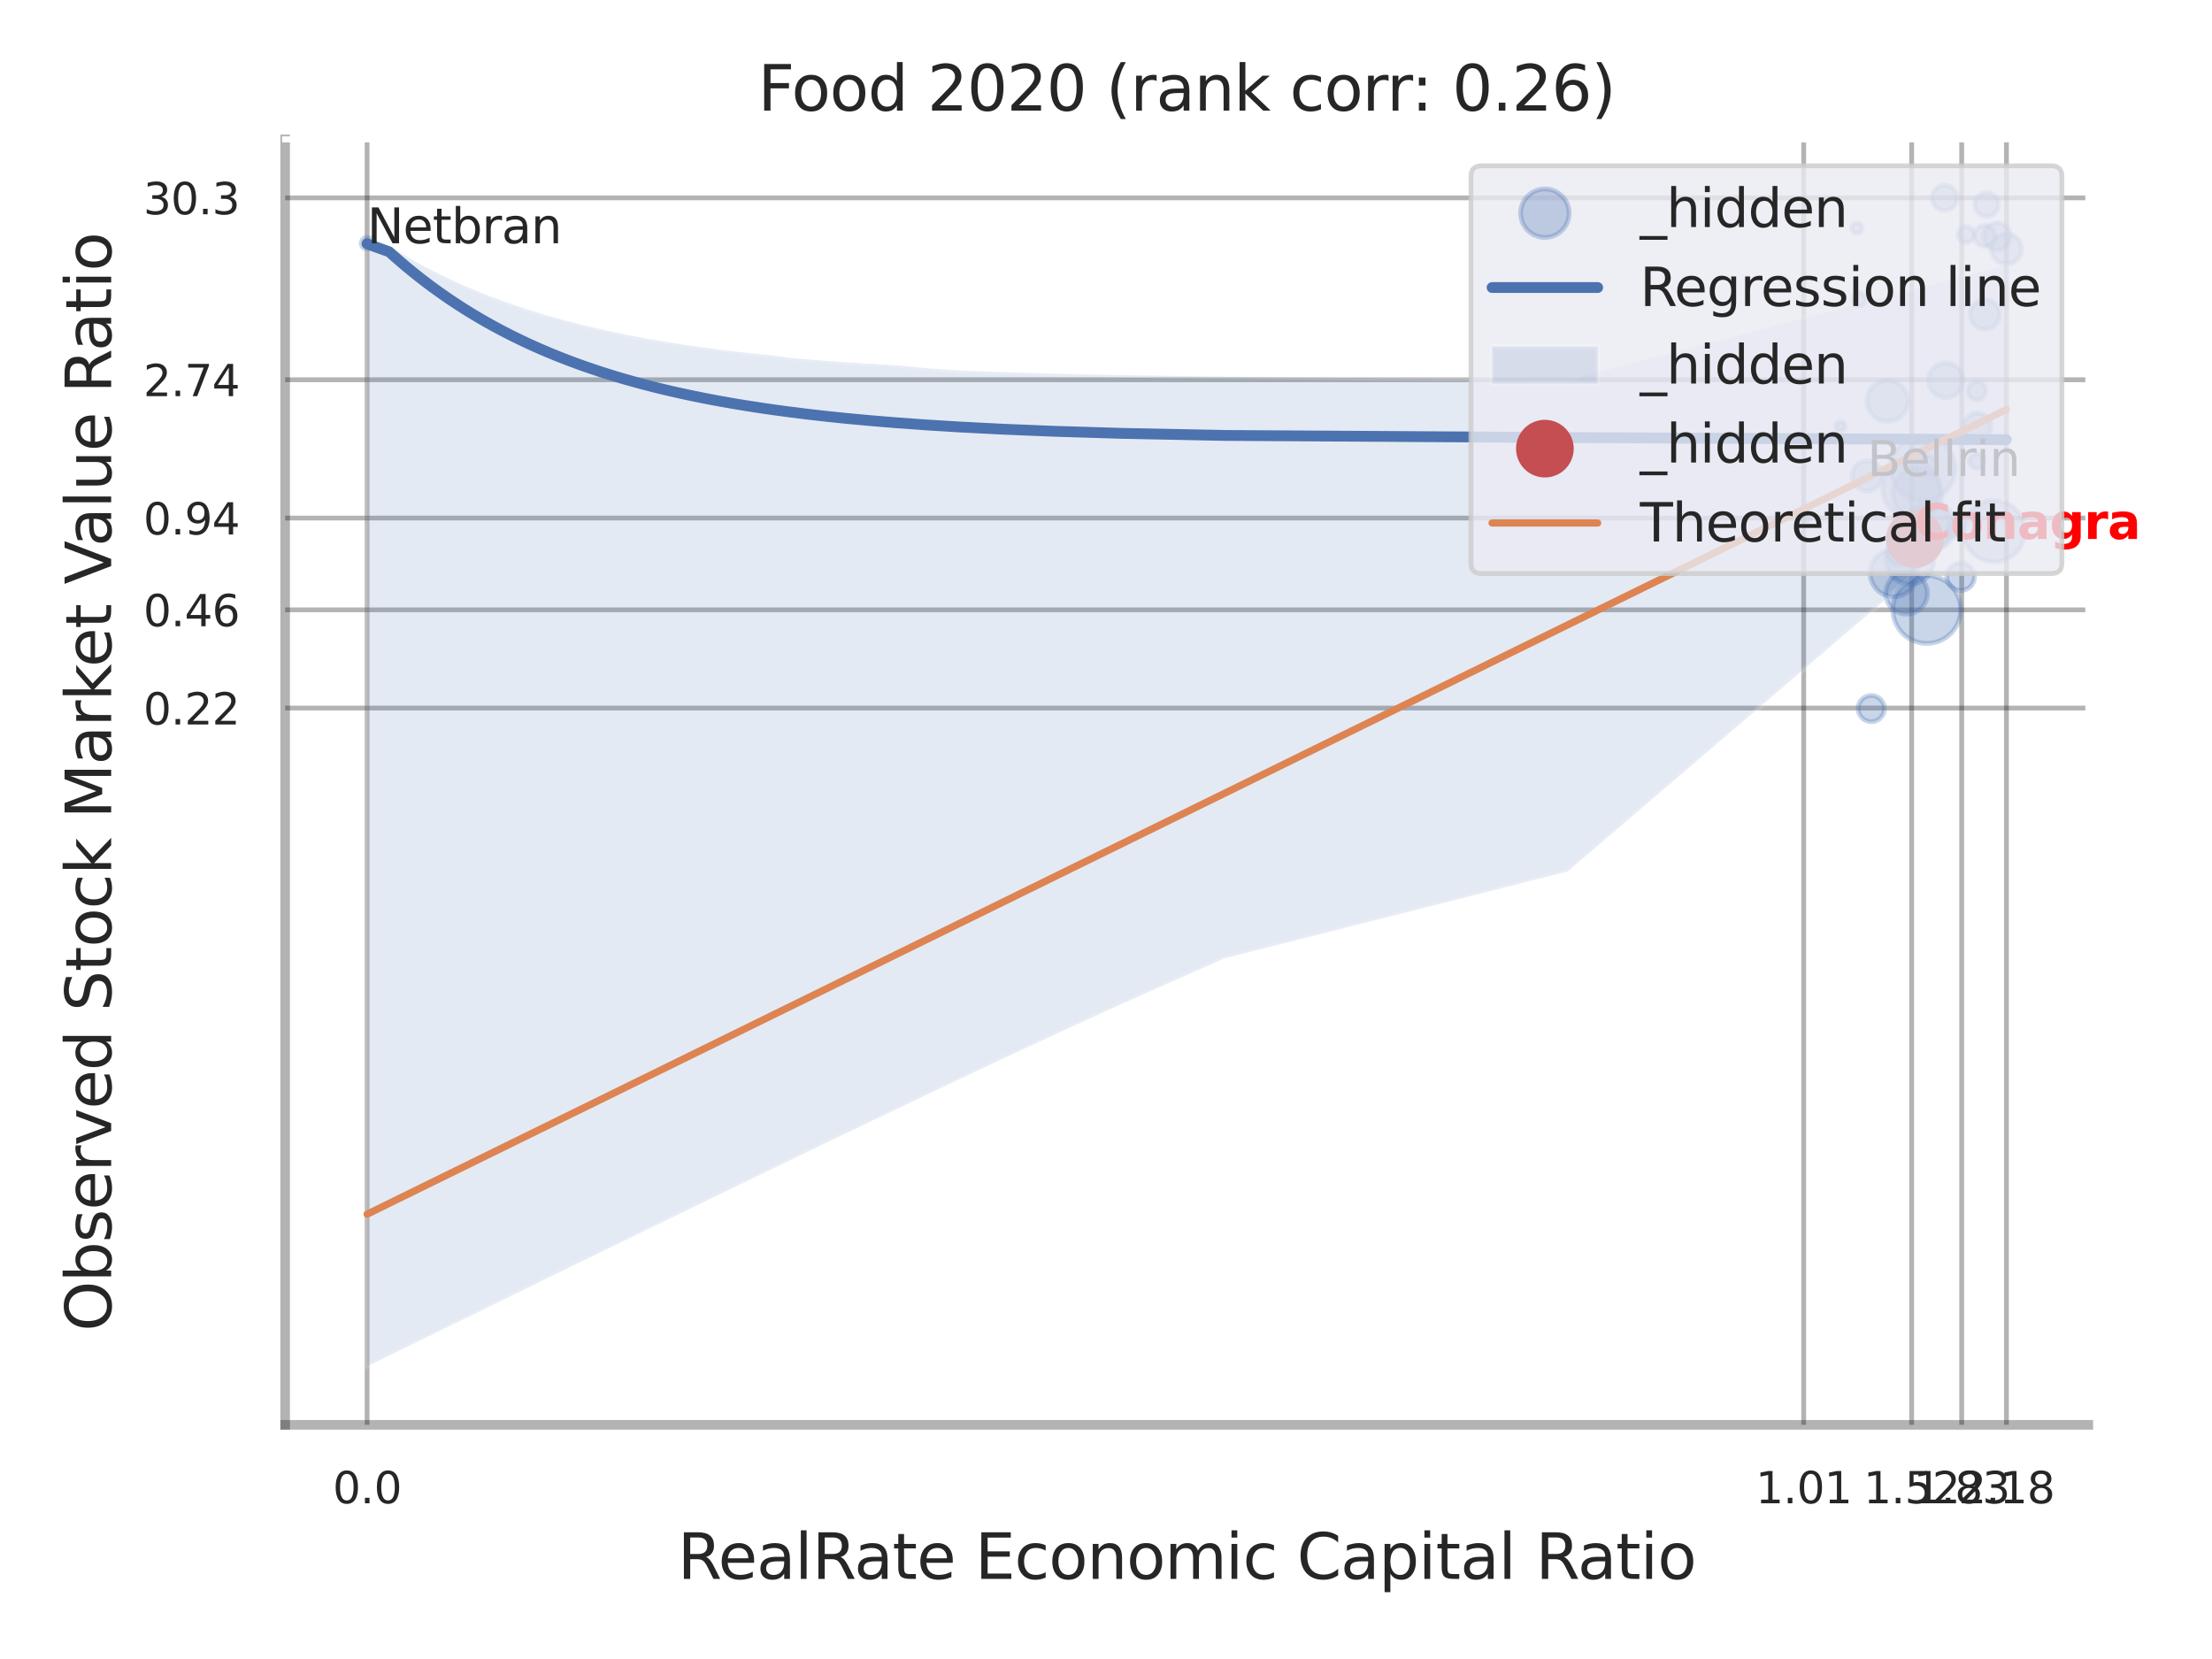 <?xml version="1.0" encoding="utf-8" standalone="no"?>
<!DOCTYPE svg PUBLIC "-//W3C//DTD SVG 1.1//EN"
  "http://www.w3.org/Graphics/SVG/1.1/DTD/svg11.dtd">
<svg xmlns:xlink="http://www.w3.org/1999/xlink" width="460.8pt" height="345.6pt" viewBox="0 0 460.8 345.6" xmlns="http://www.w3.org/2000/svg" version="1.1">
 <defs>
  <style type="text/css">*{stroke-linejoin: round; stroke-linecap: butt}</style>
 </defs>
 <g id="figure_1">
  <g id="patch_1">
   <path d="M 0 345.6 
L 460.8 345.6 
L 460.8 0 
L 0 0 
z
" style="fill: #ffffff"/>
  </g>
  <g id="axes_1">
   <g id="patch_2">
    <path d="M 59.4 296.82 
L 435.036 296.82 
L 435.036 29.04 
L 59.4 29.04 
z
" style="fill: #ffffff"/>
   </g>
   <g id="matplotlib.axis_1">
    <g id="xtick_1">
     <g id="line2d_1">
      <path d="M 76.474 296.82 
L 76.474 29.04 
" clip-path="url(#pba7defcbc6)" style="fill: none; stroke: #000000; stroke-opacity: 0.3; stroke-linecap: round"/>
     </g>
     <g id="text_1">
      <!-- 0.0 -->
      <g style="fill: #262626" transform="translate(69.317 313.159) scale(0.09 -0.09)">
       <defs>
        <path id="DejaVuSans-30" d="M 2034 4250 
Q 1547 4250 1301 3770 
Q 1056 3291 1056 2328 
Q 1056 1369 1301 889 
Q 1547 409 2034 409 
Q 2525 409 2770 889 
Q 3016 1369 3016 2328 
Q 3016 3291 2770 3770 
Q 2525 4250 2034 4250 
z
M 2034 4750 
Q 2819 4750 3233 4129 
Q 3647 3509 3647 2328 
Q 3647 1150 3233 529 
Q 2819 -91 2034 -91 
Q 1250 -91 836 529 
Q 422 1150 422 2328 
Q 422 3509 836 4129 
Q 1250 4750 2034 4750 
z
" transform="scale(0.016)"/>
        <path id="DejaVuSans-2e" d="M 684 794 
L 1344 794 
L 1344 0 
L 684 0 
L 684 794 
z
" transform="scale(0.016)"/>
       </defs>
       <use xlink:href="#DejaVuSans-30"/>
       <use xlink:href="#DejaVuSans-2e" transform="translate(63.623 0)"/>
       <use xlink:href="#DejaVuSans-30" transform="translate(95.41 0)"/>
      </g>
     </g>
    </g>
    <g id="xtick_2">
     <g id="line2d_2">
      <path d="M 375.741 296.82 
L 375.741 29.04 
" clip-path="url(#pba7defcbc6)" style="fill: none; stroke: #000000; stroke-opacity: 0.3; stroke-linecap: round"/>
     </g>
     <g id="text_2">
      <!-- 1.01 -->
      <g style="fill: #262626" transform="translate(365.721 313.159) scale(0.09 -0.09)">
       <defs>
        <path id="DejaVuSans-31" d="M 794 531 
L 1825 531 
L 1825 4091 
L 703 3866 
L 703 4441 
L 1819 4666 
L 2450 4666 
L 2450 531 
L 3481 531 
L 3481 0 
L 794 0 
L 794 531 
z
" transform="scale(0.016)"/>
       </defs>
       <use xlink:href="#DejaVuSans-31"/>
       <use xlink:href="#DejaVuSans-2e" transform="translate(63.623 0)"/>
       <use xlink:href="#DejaVuSans-30" transform="translate(95.41 0)"/>
       <use xlink:href="#DejaVuSans-31" transform="translate(159.033 0)"/>
      </g>
     </g>
    </g>
    <g id="xtick_3">
     <g id="line2d_3">
      <path d="M 398.231 296.82 
L 398.231 29.04 
" clip-path="url(#pba7defcbc6)" style="fill: none; stroke: #000000; stroke-opacity: 0.3; stroke-linecap: round"/>
     </g>
     <g id="text_3">
      <!-- 1.52 -->
      <g style="fill: #262626" transform="translate(388.212 313.159) scale(0.09 -0.09)">
       <defs>
        <path id="DejaVuSans-35" d="M 691 4666 
L 3169 4666 
L 3169 4134 
L 1269 4134 
L 1269 2991 
Q 1406 3038 1543 3061 
Q 1681 3084 1819 3084 
Q 2600 3084 3056 2656 
Q 3513 2228 3513 1497 
Q 3513 744 3044 326 
Q 2575 -91 1722 -91 
Q 1428 -91 1123 -41 
Q 819 9 494 109 
L 494 744 
Q 775 591 1075 516 
Q 1375 441 1709 441 
Q 2250 441 2565 725 
Q 2881 1009 2881 1497 
Q 2881 1984 2565 2268 
Q 2250 2553 1709 2553 
Q 1456 2553 1204 2497 
Q 953 2441 691 2322 
L 691 4666 
z
" transform="scale(0.016)"/>
        <path id="DejaVuSans-32" d="M 1228 531 
L 3431 531 
L 3431 0 
L 469 0 
L 469 531 
Q 828 903 1448 1529 
Q 2069 2156 2228 2338 
Q 2531 2678 2651 2914 
Q 2772 3150 2772 3378 
Q 2772 3750 2511 3984 
Q 2250 4219 1831 4219 
Q 1534 4219 1204 4116 
Q 875 4013 500 3803 
L 500 4441 
Q 881 4594 1212 4672 
Q 1544 4750 1819 4750 
Q 2544 4750 2975 4387 
Q 3406 4025 3406 3419 
Q 3406 3131 3298 2873 
Q 3191 2616 2906 2266 
Q 2828 2175 2409 1742 
Q 1991 1309 1228 531 
z
" transform="scale(0.016)"/>
       </defs>
       <use xlink:href="#DejaVuSans-31"/>
       <use xlink:href="#DejaVuSans-2e" transform="translate(63.623 0)"/>
       <use xlink:href="#DejaVuSans-35" transform="translate(95.41 0)"/>
       <use xlink:href="#DejaVuSans-32" transform="translate(159.033 0)"/>
      </g>
     </g>
    </g>
    <g id="xtick_4">
     <g id="line2d_4">
      <path d="M 408.654 296.82 
L 408.654 29.04 
" clip-path="url(#pba7defcbc6)" style="fill: none; stroke: #000000; stroke-opacity: 0.3; stroke-linecap: round"/>
     </g>
     <g id="text_4">
      <!-- 1.83 -->
      <g style="fill: #262626" transform="translate(398.634 313.159) scale(0.09 -0.09)">
       <defs>
        <path id="DejaVuSans-38" d="M 2034 2216 
Q 1584 2216 1326 1975 
Q 1069 1734 1069 1313 
Q 1069 891 1326 650 
Q 1584 409 2034 409 
Q 2484 409 2743 651 
Q 3003 894 3003 1313 
Q 3003 1734 2745 1975 
Q 2488 2216 2034 2216 
z
M 1403 2484 
Q 997 2584 770 2862 
Q 544 3141 544 3541 
Q 544 4100 942 4425 
Q 1341 4750 2034 4750 
Q 2731 4750 3128 4425 
Q 3525 4100 3525 3541 
Q 3525 3141 3298 2862 
Q 3072 2584 2669 2484 
Q 3125 2378 3379 2068 
Q 3634 1759 3634 1313 
Q 3634 634 3220 271 
Q 2806 -91 2034 -91 
Q 1263 -91 848 271 
Q 434 634 434 1313 
Q 434 1759 690 2068 
Q 947 2378 1403 2484 
z
M 1172 3481 
Q 1172 3119 1398 2916 
Q 1625 2713 2034 2713 
Q 2441 2713 2670 2916 
Q 2900 3119 2900 3481 
Q 2900 3844 2670 4047 
Q 2441 4250 2034 4250 
Q 1625 4250 1398 4047 
Q 1172 3844 1172 3481 
z
" transform="scale(0.016)"/>
        <path id="DejaVuSans-33" d="M 2597 2516 
Q 3050 2419 3304 2112 
Q 3559 1806 3559 1356 
Q 3559 666 3084 287 
Q 2609 -91 1734 -91 
Q 1441 -91 1130 -33 
Q 819 25 488 141 
L 488 750 
Q 750 597 1062 519 
Q 1375 441 1716 441 
Q 2309 441 2620 675 
Q 2931 909 2931 1356 
Q 2931 1769 2642 2001 
Q 2353 2234 1838 2234 
L 1294 2234 
L 1294 2753 
L 1863 2753 
Q 2328 2753 2575 2939 
Q 2822 3125 2822 3475 
Q 2822 3834 2567 4026 
Q 2313 4219 1838 4219 
Q 1578 4219 1281 4162 
Q 984 4106 628 3988 
L 628 4550 
Q 988 4650 1302 4700 
Q 1616 4750 1894 4750 
Q 2613 4750 3031 4423 
Q 3450 4097 3450 3541 
Q 3450 3153 3228 2886 
Q 3006 2619 2597 2516 
z
" transform="scale(0.016)"/>
       </defs>
       <use xlink:href="#DejaVuSans-31"/>
       <use xlink:href="#DejaVuSans-2e" transform="translate(63.623 0)"/>
       <use xlink:href="#DejaVuSans-38" transform="translate(95.41 0)"/>
       <use xlink:href="#DejaVuSans-33" transform="translate(159.033 0)"/>
      </g>
     </g>
    </g>
    <g id="xtick_5">
     <g id="line2d_5">
      <path d="M 417.979 296.82 
L 417.979 29.04 
" clip-path="url(#pba7defcbc6)" style="fill: none; stroke: #000000; stroke-opacity: 0.3; stroke-linecap: round"/>
     </g>
     <g id="text_5">
      <!-- 2.18 -->
      <g style="fill: #262626" transform="translate(407.959 313.159) scale(0.09 -0.09)">
       <use xlink:href="#DejaVuSans-32"/>
       <use xlink:href="#DejaVuSans-2e" transform="translate(63.623 0)"/>
       <use xlink:href="#DejaVuSans-31" transform="translate(95.41 0)"/>
       <use xlink:href="#DejaVuSans-38" transform="translate(159.033 0)"/>
      </g>
     </g>
    </g>
    <g id="xtick_6"/>
    <g id="xtick_7"/>
    <g id="xtick_8"/>
    <g id="xtick_9"/>
    <g id="text_6">
     <!-- RealRate Economic Capital Ratio -->
     <g style="fill: #262626" transform="translate(141.164 328.908) scale(0.13 -0.13)">
      <defs>
       <path id="DejaVuSans-52" d="M 2841 2188 
Q 3044 2119 3236 1894 
Q 3428 1669 3622 1275 
L 4263 0 
L 3584 0 
L 2988 1197 
Q 2756 1666 2539 1819 
Q 2322 1972 1947 1972 
L 1259 1972 
L 1259 0 
L 628 0 
L 628 4666 
L 2053 4666 
Q 2853 4666 3247 4331 
Q 3641 3997 3641 3322 
Q 3641 2881 3436 2590 
Q 3231 2300 2841 2188 
z
M 1259 4147 
L 1259 2491 
L 2053 2491 
Q 2509 2491 2742 2702 
Q 2975 2913 2975 3322 
Q 2975 3731 2742 3939 
Q 2509 4147 2053 4147 
L 1259 4147 
z
" transform="scale(0.016)"/>
       <path id="DejaVuSans-65" d="M 3597 1894 
L 3597 1613 
L 953 1613 
Q 991 1019 1311 708 
Q 1631 397 2203 397 
Q 2534 397 2845 478 
Q 3156 559 3463 722 
L 3463 178 
Q 3153 47 2828 -22 
Q 2503 -91 2169 -91 
Q 1331 -91 842 396 
Q 353 884 353 1716 
Q 353 2575 817 3079 
Q 1281 3584 2069 3584 
Q 2775 3584 3186 3129 
Q 3597 2675 3597 1894 
z
M 3022 2063 
Q 3016 2534 2758 2815 
Q 2500 3097 2075 3097 
Q 1594 3097 1305 2825 
Q 1016 2553 972 2059 
L 3022 2063 
z
" transform="scale(0.016)"/>
       <path id="DejaVuSans-61" d="M 2194 1759 
Q 1497 1759 1228 1600 
Q 959 1441 959 1056 
Q 959 750 1161 570 
Q 1363 391 1709 391 
Q 2188 391 2477 730 
Q 2766 1069 2766 1631 
L 2766 1759 
L 2194 1759 
z
M 3341 1997 
L 3341 0 
L 2766 0 
L 2766 531 
Q 2569 213 2275 61 
Q 1981 -91 1556 -91 
Q 1019 -91 701 211 
Q 384 513 384 1019 
Q 384 1609 779 1909 
Q 1175 2209 1959 2209 
L 2766 2209 
L 2766 2266 
Q 2766 2663 2505 2880 
Q 2244 3097 1772 3097 
Q 1472 3097 1187 3025 
Q 903 2953 641 2809 
L 641 3341 
Q 956 3463 1253 3523 
Q 1550 3584 1831 3584 
Q 2591 3584 2966 3190 
Q 3341 2797 3341 1997 
z
" transform="scale(0.016)"/>
       <path id="DejaVuSans-6c" d="M 603 4863 
L 1178 4863 
L 1178 0 
L 603 0 
L 603 4863 
z
" transform="scale(0.016)"/>
       <path id="DejaVuSans-74" d="M 1172 4494 
L 1172 3500 
L 2356 3500 
L 2356 3053 
L 1172 3053 
L 1172 1153 
Q 1172 725 1289 603 
Q 1406 481 1766 481 
L 2356 481 
L 2356 0 
L 1766 0 
Q 1100 0 847 248 
Q 594 497 594 1153 
L 594 3053 
L 172 3053 
L 172 3500 
L 594 3500 
L 594 4494 
L 1172 4494 
z
" transform="scale(0.016)"/>
       <path id="DejaVuSans-20" transform="scale(0.016)"/>
       <path id="DejaVuSans-45" d="M 628 4666 
L 3578 4666 
L 3578 4134 
L 1259 4134 
L 1259 2753 
L 3481 2753 
L 3481 2222 
L 1259 2222 
L 1259 531 
L 3634 531 
L 3634 0 
L 628 0 
L 628 4666 
z
" transform="scale(0.016)"/>
       <path id="DejaVuSans-63" d="M 3122 3366 
L 3122 2828 
Q 2878 2963 2633 3030 
Q 2388 3097 2138 3097 
Q 1578 3097 1268 2742 
Q 959 2388 959 1747 
Q 959 1106 1268 751 
Q 1578 397 2138 397 
Q 2388 397 2633 464 
Q 2878 531 3122 666 
L 3122 134 
Q 2881 22 2623 -34 
Q 2366 -91 2075 -91 
Q 1284 -91 818 406 
Q 353 903 353 1747 
Q 353 2603 823 3093 
Q 1294 3584 2113 3584 
Q 2378 3584 2631 3529 
Q 2884 3475 3122 3366 
z
" transform="scale(0.016)"/>
       <path id="DejaVuSans-6f" d="M 1959 3097 
Q 1497 3097 1228 2736 
Q 959 2375 959 1747 
Q 959 1119 1226 758 
Q 1494 397 1959 397 
Q 2419 397 2687 759 
Q 2956 1122 2956 1747 
Q 2956 2369 2687 2733 
Q 2419 3097 1959 3097 
z
M 1959 3584 
Q 2709 3584 3137 3096 
Q 3566 2609 3566 1747 
Q 3566 888 3137 398 
Q 2709 -91 1959 -91 
Q 1206 -91 779 398 
Q 353 888 353 1747 
Q 353 2609 779 3096 
Q 1206 3584 1959 3584 
z
" transform="scale(0.016)"/>
       <path id="DejaVuSans-6e" d="M 3513 2113 
L 3513 0 
L 2938 0 
L 2938 2094 
Q 2938 2591 2744 2837 
Q 2550 3084 2163 3084 
Q 1697 3084 1428 2787 
Q 1159 2491 1159 1978 
L 1159 0 
L 581 0 
L 581 3500 
L 1159 3500 
L 1159 2956 
Q 1366 3272 1645 3428 
Q 1925 3584 2291 3584 
Q 2894 3584 3203 3211 
Q 3513 2838 3513 2113 
z
" transform="scale(0.016)"/>
       <path id="DejaVuSans-6d" d="M 3328 2828 
Q 3544 3216 3844 3400 
Q 4144 3584 4550 3584 
Q 5097 3584 5394 3201 
Q 5691 2819 5691 2113 
L 5691 0 
L 5113 0 
L 5113 2094 
Q 5113 2597 4934 2840 
Q 4756 3084 4391 3084 
Q 3944 3084 3684 2787 
Q 3425 2491 3425 1978 
L 3425 0 
L 2847 0 
L 2847 2094 
Q 2847 2600 2669 2842 
Q 2491 3084 2119 3084 
Q 1678 3084 1418 2786 
Q 1159 2488 1159 1978 
L 1159 0 
L 581 0 
L 581 3500 
L 1159 3500 
L 1159 2956 
Q 1356 3278 1631 3431 
Q 1906 3584 2284 3584 
Q 2666 3584 2933 3390 
Q 3200 3197 3328 2828 
z
" transform="scale(0.016)"/>
       <path id="DejaVuSans-69" d="M 603 3500 
L 1178 3500 
L 1178 0 
L 603 0 
L 603 3500 
z
M 603 4863 
L 1178 4863 
L 1178 4134 
L 603 4134 
L 603 4863 
z
" transform="scale(0.016)"/>
       <path id="DejaVuSans-43" d="M 4122 4306 
L 4122 3641 
Q 3803 3938 3442 4084 
Q 3081 4231 2675 4231 
Q 1875 4231 1450 3742 
Q 1025 3253 1025 2328 
Q 1025 1406 1450 917 
Q 1875 428 2675 428 
Q 3081 428 3442 575 
Q 3803 722 4122 1019 
L 4122 359 
Q 3791 134 3420 21 
Q 3050 -91 2638 -91 
Q 1578 -91 968 557 
Q 359 1206 359 2328 
Q 359 3453 968 4101 
Q 1578 4750 2638 4750 
Q 3056 4750 3426 4639 
Q 3797 4528 4122 4306 
z
" transform="scale(0.016)"/>
       <path id="DejaVuSans-70" d="M 1159 525 
L 1159 -1331 
L 581 -1331 
L 581 3500 
L 1159 3500 
L 1159 2969 
Q 1341 3281 1617 3432 
Q 1894 3584 2278 3584 
Q 2916 3584 3314 3078 
Q 3713 2572 3713 1747 
Q 3713 922 3314 415 
Q 2916 -91 2278 -91 
Q 1894 -91 1617 61 
Q 1341 213 1159 525 
z
M 3116 1747 
Q 3116 2381 2855 2742 
Q 2594 3103 2138 3103 
Q 1681 3103 1420 2742 
Q 1159 2381 1159 1747 
Q 1159 1113 1420 752 
Q 1681 391 2138 391 
Q 2594 391 2855 752 
Q 3116 1113 3116 1747 
z
" transform="scale(0.016)"/>
      </defs>
      <use xlink:href="#DejaVuSans-52"/>
      <use xlink:href="#DejaVuSans-65" transform="translate(64.982 0)"/>
      <use xlink:href="#DejaVuSans-61" transform="translate(126.506 0)"/>
      <use xlink:href="#DejaVuSans-6c" transform="translate(187.785 0)"/>
      <use xlink:href="#DejaVuSans-52" transform="translate(215.568 0)"/>
      <use xlink:href="#DejaVuSans-61" transform="translate(282.801 0)"/>
      <use xlink:href="#DejaVuSans-74" transform="translate(344.08 0)"/>
      <use xlink:href="#DejaVuSans-65" transform="translate(383.289 0)"/>
      <use xlink:href="#DejaVuSans-20" transform="translate(444.812 0)"/>
      <use xlink:href="#DejaVuSans-45" transform="translate(476.6 0)"/>
      <use xlink:href="#DejaVuSans-63" transform="translate(539.783 0)"/>
      <use xlink:href="#DejaVuSans-6f" transform="translate(594.764 0)"/>
      <use xlink:href="#DejaVuSans-6e" transform="translate(655.945 0)"/>
      <use xlink:href="#DejaVuSans-6f" transform="translate(719.324 0)"/>
      <use xlink:href="#DejaVuSans-6d" transform="translate(780.506 0)"/>
      <use xlink:href="#DejaVuSans-69" transform="translate(877.918 0)"/>
      <use xlink:href="#DejaVuSans-63" transform="translate(905.701 0)"/>
      <use xlink:href="#DejaVuSans-20" transform="translate(960.682 0)"/>
      <use xlink:href="#DejaVuSans-43" transform="translate(992.469 0)"/>
      <use xlink:href="#DejaVuSans-61" transform="translate(1062.293 0)"/>
      <use xlink:href="#DejaVuSans-70" transform="translate(1123.572 0)"/>
      <use xlink:href="#DejaVuSans-69" transform="translate(1187.049 0)"/>
      <use xlink:href="#DejaVuSans-74" transform="translate(1214.832 0)"/>
      <use xlink:href="#DejaVuSans-61" transform="translate(1254.041 0)"/>
      <use xlink:href="#DejaVuSans-6c" transform="translate(1315.32 0)"/>
      <use xlink:href="#DejaVuSans-20" transform="translate(1343.104 0)"/>
      <use xlink:href="#DejaVuSans-52" transform="translate(1374.891 0)"/>
      <use xlink:href="#DejaVuSans-61" transform="translate(1442.123 0)"/>
      <use xlink:href="#DejaVuSans-74" transform="translate(1503.402 0)"/>
      <use xlink:href="#DejaVuSans-69" transform="translate(1542.611 0)"/>
      <use xlink:href="#DejaVuSans-6f" transform="translate(1570.395 0)"/>
     </g>
    </g>
   </g>
   <g id="matplotlib.axis_2">
    <g id="ytick_1">
     <g id="line2d_6">
      <path d="M 59.4 147.503 
L 435.036 147.503 
" clip-path="url(#pba7defcbc6)" style="fill: none; stroke: #000000; stroke-opacity: 0.3; stroke-linecap: round"/>
     </g>
     <g id="text_7">
      <!-- 0.22 -->
      <g style="fill: #262626" transform="translate(29.861 150.922) scale(0.09 -0.09)">
       <use xlink:href="#DejaVuSans-30"/>
       <use xlink:href="#DejaVuSans-2e" transform="translate(63.623 0)"/>
       <use xlink:href="#DejaVuSans-32" transform="translate(95.41 0)"/>
       <use xlink:href="#DejaVuSans-32" transform="translate(159.033 0)"/>
      </g>
     </g>
    </g>
    <g id="ytick_2">
     <g id="line2d_7">
      <path d="M 59.4 127.038 
L 435.036 127.038 
" clip-path="url(#pba7defcbc6)" style="fill: none; stroke: #000000; stroke-opacity: 0.3; stroke-linecap: round"/>
     </g>
     <g id="text_8">
      <!-- 0.46 -->
      <g style="fill: #262626" transform="translate(29.861 130.458) scale(0.09 -0.09)">
       <defs>
        <path id="DejaVuSans-34" d="M 2419 4116 
L 825 1625 
L 2419 1625 
L 2419 4116 
z
M 2253 4666 
L 3047 4666 
L 3047 1625 
L 3713 1625 
L 3713 1100 
L 3047 1100 
L 3047 0 
L 2419 0 
L 2419 1100 
L 313 1100 
L 313 1709 
L 2253 4666 
z
" transform="scale(0.016)"/>
        <path id="DejaVuSans-36" d="M 2113 2584 
Q 1688 2584 1439 2293 
Q 1191 2003 1191 1497 
Q 1191 994 1439 701 
Q 1688 409 2113 409 
Q 2538 409 2786 701 
Q 3034 994 3034 1497 
Q 3034 2003 2786 2293 
Q 2538 2584 2113 2584 
z
M 3366 4563 
L 3366 3988 
Q 3128 4100 2886 4159 
Q 2644 4219 2406 4219 
Q 1781 4219 1451 3797 
Q 1122 3375 1075 2522 
Q 1259 2794 1537 2939 
Q 1816 3084 2150 3084 
Q 2853 3084 3261 2657 
Q 3669 2231 3669 1497 
Q 3669 778 3244 343 
Q 2819 -91 2113 -91 
Q 1303 -91 875 529 
Q 447 1150 447 2328 
Q 447 3434 972 4092 
Q 1497 4750 2381 4750 
Q 2619 4750 2861 4703 
Q 3103 4656 3366 4563 
z
" transform="scale(0.016)"/>
       </defs>
       <use xlink:href="#DejaVuSans-30"/>
       <use xlink:href="#DejaVuSans-2e" transform="translate(63.623 0)"/>
       <use xlink:href="#DejaVuSans-34" transform="translate(95.41 0)"/>
       <use xlink:href="#DejaVuSans-36" transform="translate(159.033 0)"/>
      </g>
     </g>
    </g>
    <g id="ytick_3">
     <g id="line2d_8">
      <path d="M 59.4 107.92 
L 435.036 107.92 
" clip-path="url(#pba7defcbc6)" style="fill: none; stroke: #000000; stroke-opacity: 0.3; stroke-linecap: round"/>
     </g>
     <g id="text_9">
      <!-- 0.94 -->
      <g style="fill: #262626" transform="translate(29.861 111.34) scale(0.09 -0.09)">
       <defs>
        <path id="DejaVuSans-39" d="M 703 97 
L 703 672 
Q 941 559 1184 500 
Q 1428 441 1663 441 
Q 2288 441 2617 861 
Q 2947 1281 2994 2138 
Q 2813 1869 2534 1725 
Q 2256 1581 1919 1581 
Q 1219 1581 811 2004 
Q 403 2428 403 3163 
Q 403 3881 828 4315 
Q 1253 4750 1959 4750 
Q 2769 4750 3195 4129 
Q 3622 3509 3622 2328 
Q 3622 1225 3098 567 
Q 2575 -91 1691 -91 
Q 1453 -91 1209 -44 
Q 966 3 703 97 
z
M 1959 2075 
Q 2384 2075 2632 2365 
Q 2881 2656 2881 3163 
Q 2881 3666 2632 3958 
Q 2384 4250 1959 4250 
Q 1534 4250 1286 3958 
Q 1038 3666 1038 3163 
Q 1038 2656 1286 2365 
Q 1534 2075 1959 2075 
z
" transform="scale(0.016)"/>
       </defs>
       <use xlink:href="#DejaVuSans-30"/>
       <use xlink:href="#DejaVuSans-2e" transform="translate(63.623 0)"/>
       <use xlink:href="#DejaVuSans-39" transform="translate(95.41 0)"/>
       <use xlink:href="#DejaVuSans-34" transform="translate(159.033 0)"/>
      </g>
     </g>
    </g>
    <g id="ytick_4">
     <g id="line2d_9">
      <path d="M 59.4 79.109 
L 435.036 79.109 
" clip-path="url(#pba7defcbc6)" style="fill: none; stroke: #000000; stroke-opacity: 0.3; stroke-linecap: round"/>
     </g>
     <g id="text_10">
      <!-- 2.74 -->
      <g style="fill: #262626" transform="translate(29.861 82.528) scale(0.09 -0.09)">
       <defs>
        <path id="DejaVuSans-37" d="M 525 4666 
L 3525 4666 
L 3525 4397 
L 1831 0 
L 1172 0 
L 2766 4134 
L 525 4134 
L 525 4666 
z
" transform="scale(0.016)"/>
       </defs>
       <use xlink:href="#DejaVuSans-32"/>
       <use xlink:href="#DejaVuSans-2e" transform="translate(63.623 0)"/>
       <use xlink:href="#DejaVuSans-37" transform="translate(95.41 0)"/>
       <use xlink:href="#DejaVuSans-34" transform="translate(159.033 0)"/>
      </g>
     </g>
    </g>
    <g id="ytick_5">
     <g id="line2d_10">
      <path d="M 59.4 41.22 
L 435.036 41.22 
" clip-path="url(#pba7defcbc6)" style="fill: none; stroke: #000000; stroke-opacity: 0.3; stroke-linecap: round"/>
     </g>
     <g id="text_11">
      <!-- 30.3 -->
      <g style="fill: #262626" transform="translate(29.861 44.639) scale(0.09 -0.09)">
       <use xlink:href="#DejaVuSans-33"/>
       <use xlink:href="#DejaVuSans-30" transform="translate(63.623 0)"/>
       <use xlink:href="#DejaVuSans-2e" transform="translate(127.246 0)"/>
       <use xlink:href="#DejaVuSans-33" transform="translate(159.033 0)"/>
      </g>
     </g>
    </g>
    <g id="ytick_6"/>
    <g id="ytick_7"/>
    <g id="ytick_8"/>
    <g id="ytick_9"/>
    <g id="ytick_10"/>
    <g id="ytick_11"/>
    <g id="text_12">
     <!-- Observed Stock Market Value Ratio -->
     <g style="fill: #262626" transform="translate(23.157 277.332) rotate(-90) scale(0.13 -0.13)">
      <defs>
       <path id="DejaVuSans-4f" d="M 2522 4238 
Q 1834 4238 1429 3725 
Q 1025 3213 1025 2328 
Q 1025 1447 1429 934 
Q 1834 422 2522 422 
Q 3209 422 3611 934 
Q 4013 1447 4013 2328 
Q 4013 3213 3611 3725 
Q 3209 4238 2522 4238 
z
M 2522 4750 
Q 3503 4750 4090 4092 
Q 4678 3434 4678 2328 
Q 4678 1225 4090 567 
Q 3503 -91 2522 -91 
Q 1538 -91 948 565 
Q 359 1222 359 2328 
Q 359 3434 948 4092 
Q 1538 4750 2522 4750 
z
" transform="scale(0.016)"/>
       <path id="DejaVuSans-62" d="M 3116 1747 
Q 3116 2381 2855 2742 
Q 2594 3103 2138 3103 
Q 1681 3103 1420 2742 
Q 1159 2381 1159 1747 
Q 1159 1113 1420 752 
Q 1681 391 2138 391 
Q 2594 391 2855 752 
Q 3116 1113 3116 1747 
z
M 1159 2969 
Q 1341 3281 1617 3432 
Q 1894 3584 2278 3584 
Q 2916 3584 3314 3078 
Q 3713 2572 3713 1747 
Q 3713 922 3314 415 
Q 2916 -91 2278 -91 
Q 1894 -91 1617 61 
Q 1341 213 1159 525 
L 1159 0 
L 581 0 
L 581 4863 
L 1159 4863 
L 1159 2969 
z
" transform="scale(0.016)"/>
       <path id="DejaVuSans-73" d="M 2834 3397 
L 2834 2853 
Q 2591 2978 2328 3040 
Q 2066 3103 1784 3103 
Q 1356 3103 1142 2972 
Q 928 2841 928 2578 
Q 928 2378 1081 2264 
Q 1234 2150 1697 2047 
L 1894 2003 
Q 2506 1872 2764 1633 
Q 3022 1394 3022 966 
Q 3022 478 2636 193 
Q 2250 -91 1575 -91 
Q 1294 -91 989 -36 
Q 684 19 347 128 
L 347 722 
Q 666 556 975 473 
Q 1284 391 1588 391 
Q 1994 391 2212 530 
Q 2431 669 2431 922 
Q 2431 1156 2273 1281 
Q 2116 1406 1581 1522 
L 1381 1569 
Q 847 1681 609 1914 
Q 372 2147 372 2553 
Q 372 3047 722 3315 
Q 1072 3584 1716 3584 
Q 2034 3584 2315 3537 
Q 2597 3491 2834 3397 
z
" transform="scale(0.016)"/>
       <path id="DejaVuSans-72" d="M 2631 2963 
Q 2534 3019 2420 3045 
Q 2306 3072 2169 3072 
Q 1681 3072 1420 2755 
Q 1159 2438 1159 1844 
L 1159 0 
L 581 0 
L 581 3500 
L 1159 3500 
L 1159 2956 
Q 1341 3275 1631 3429 
Q 1922 3584 2338 3584 
Q 2397 3584 2469 3576 
Q 2541 3569 2628 3553 
L 2631 2963 
z
" transform="scale(0.016)"/>
       <path id="DejaVuSans-76" d="M 191 3500 
L 800 3500 
L 1894 563 
L 2988 3500 
L 3597 3500 
L 2284 0 
L 1503 0 
L 191 3500 
z
" transform="scale(0.016)"/>
       <path id="DejaVuSans-64" d="M 2906 2969 
L 2906 4863 
L 3481 4863 
L 3481 0 
L 2906 0 
L 2906 525 
Q 2725 213 2448 61 
Q 2172 -91 1784 -91 
Q 1150 -91 751 415 
Q 353 922 353 1747 
Q 353 2572 751 3078 
Q 1150 3584 1784 3584 
Q 2172 3584 2448 3432 
Q 2725 3281 2906 2969 
z
M 947 1747 
Q 947 1113 1208 752 
Q 1469 391 1925 391 
Q 2381 391 2643 752 
Q 2906 1113 2906 1747 
Q 2906 2381 2643 2742 
Q 2381 3103 1925 3103 
Q 1469 3103 1208 2742 
Q 947 2381 947 1747 
z
" transform="scale(0.016)"/>
       <path id="DejaVuSans-53" d="M 3425 4513 
L 3425 3897 
Q 3066 4069 2747 4153 
Q 2428 4238 2131 4238 
Q 1616 4238 1336 4038 
Q 1056 3838 1056 3469 
Q 1056 3159 1242 3001 
Q 1428 2844 1947 2747 
L 2328 2669 
Q 3034 2534 3370 2195 
Q 3706 1856 3706 1288 
Q 3706 609 3251 259 
Q 2797 -91 1919 -91 
Q 1588 -91 1214 -16 
Q 841 59 441 206 
L 441 856 
Q 825 641 1194 531 
Q 1563 422 1919 422 
Q 2459 422 2753 634 
Q 3047 847 3047 1241 
Q 3047 1584 2836 1778 
Q 2625 1972 2144 2069 
L 1759 2144 
Q 1053 2284 737 2584 
Q 422 2884 422 3419 
Q 422 4038 858 4394 
Q 1294 4750 2059 4750 
Q 2388 4750 2728 4690 
Q 3069 4631 3425 4513 
z
" transform="scale(0.016)"/>
       <path id="DejaVuSans-6b" d="M 581 4863 
L 1159 4863 
L 1159 1991 
L 2875 3500 
L 3609 3500 
L 1753 1863 
L 3688 0 
L 2938 0 
L 1159 1709 
L 1159 0 
L 581 0 
L 581 4863 
z
" transform="scale(0.016)"/>
       <path id="DejaVuSans-4d" d="M 628 4666 
L 1569 4666 
L 2759 1491 
L 3956 4666 
L 4897 4666 
L 4897 0 
L 4281 0 
L 4281 4097 
L 3078 897 
L 2444 897 
L 1241 4097 
L 1241 0 
L 628 0 
L 628 4666 
z
" transform="scale(0.016)"/>
       <path id="DejaVuSans-56" d="M 1831 0 
L 50 4666 
L 709 4666 
L 2188 738 
L 3669 4666 
L 4325 4666 
L 2547 0 
L 1831 0 
z
" transform="scale(0.016)"/>
       <path id="DejaVuSans-75" d="M 544 1381 
L 544 3500 
L 1119 3500 
L 1119 1403 
Q 1119 906 1312 657 
Q 1506 409 1894 409 
Q 2359 409 2629 706 
Q 2900 1003 2900 1516 
L 2900 3500 
L 3475 3500 
L 3475 0 
L 2900 0 
L 2900 538 
Q 2691 219 2414 64 
Q 2138 -91 1772 -91 
Q 1169 -91 856 284 
Q 544 659 544 1381 
z
M 1991 3584 
L 1991 3584 
z
" transform="scale(0.016)"/>
      </defs>
      <use xlink:href="#DejaVuSans-4f"/>
      <use xlink:href="#DejaVuSans-62" transform="translate(78.711 0)"/>
      <use xlink:href="#DejaVuSans-73" transform="translate(142.188 0)"/>
      <use xlink:href="#DejaVuSans-65" transform="translate(194.287 0)"/>
      <use xlink:href="#DejaVuSans-72" transform="translate(255.811 0)"/>
      <use xlink:href="#DejaVuSans-76" transform="translate(296.924 0)"/>
      <use xlink:href="#DejaVuSans-65" transform="translate(356.104 0)"/>
      <use xlink:href="#DejaVuSans-64" transform="translate(417.627 0)"/>
      <use xlink:href="#DejaVuSans-20" transform="translate(481.104 0)"/>
      <use xlink:href="#DejaVuSans-53" transform="translate(512.891 0)"/>
      <use xlink:href="#DejaVuSans-74" transform="translate(576.367 0)"/>
      <use xlink:href="#DejaVuSans-6f" transform="translate(615.576 0)"/>
      <use xlink:href="#DejaVuSans-63" transform="translate(676.758 0)"/>
      <use xlink:href="#DejaVuSans-6b" transform="translate(731.738 0)"/>
      <use xlink:href="#DejaVuSans-20" transform="translate(789.648 0)"/>
      <use xlink:href="#DejaVuSans-4d" transform="translate(821.436 0)"/>
      <use xlink:href="#DejaVuSans-61" transform="translate(907.715 0)"/>
      <use xlink:href="#DejaVuSans-72" transform="translate(968.994 0)"/>
      <use xlink:href="#DejaVuSans-6b" transform="translate(1010.107 0)"/>
      <use xlink:href="#DejaVuSans-65" transform="translate(1064.393 0)"/>
      <use xlink:href="#DejaVuSans-74" transform="translate(1125.916 0)"/>
      <use xlink:href="#DejaVuSans-20" transform="translate(1165.125 0)"/>
      <use xlink:href="#DejaVuSans-56" transform="translate(1196.912 0)"/>
      <use xlink:href="#DejaVuSans-61" transform="translate(1257.57 0)"/>
      <use xlink:href="#DejaVuSans-6c" transform="translate(1318.85 0)"/>
      <use xlink:href="#DejaVuSans-75" transform="translate(1346.633 0)"/>
      <use xlink:href="#DejaVuSans-65" transform="translate(1410.012 0)"/>
      <use xlink:href="#DejaVuSans-20" transform="translate(1471.535 0)"/>
      <use xlink:href="#DejaVuSans-52" transform="translate(1503.322 0)"/>
      <use xlink:href="#DejaVuSans-61" transform="translate(1570.555 0)"/>
      <use xlink:href="#DejaVuSans-74" transform="translate(1631.834 0)"/>
      <use xlink:href="#DejaVuSans-69" transform="translate(1671.043 0)"/>
      <use xlink:href="#DejaVuSans-6f" transform="translate(1698.826 0)"/>
     </g>
    </g>
   </g>
   <g id="PathCollection_1">
    <path d="M 401.31 99.309 
C 401.902 99.309 402.469 99.074 402.887 98.656 
C 403.305 98.238 403.54 97.671 403.54 97.079 
C 403.54 96.488 403.305 95.92 402.887 95.502 
C 402.469 95.084 401.902 94.849 401.31 94.849 
C 400.719 94.849 400.151 95.084 399.733 95.502 
C 399.315 95.92 399.08 96.488 399.08 97.079 
C 399.08 97.671 399.315 98.238 399.733 98.656 
C 400.151 99.074 400.719 99.309 401.31 99.309 
z
" clip-path="url(#pba7defcbc6)" style="fill: #4c72b0; fill-opacity: 0.3; stroke: #4c72b0; stroke-opacity: 0.3"/>
    <path d="M 399.457 107.953 
C 400.815 107.953 402.117 107.414 403.077 106.454 
C 404.037 105.494 404.576 104.192 404.576 102.834 
C 404.576 101.476 404.037 100.174 403.077 99.214 
C 402.117 98.254 400.815 97.715 399.457 97.715 
C 398.1 97.715 396.797 98.254 395.837 99.214 
C 394.877 100.174 394.338 101.476 394.338 102.834 
C 394.338 104.192 394.877 105.494 395.837 106.454 
C 396.797 107.414 398.1 107.953 399.457 107.953 
z
" clip-path="url(#pba7defcbc6)" style="fill: #4c72b0; fill-opacity: 0.3; stroke: #4c72b0; stroke-opacity: 0.3"/>
    <path d="M 398.899 117.787 
C 400.359 117.787 401.76 117.207 402.793 116.174 
C 403.826 115.141 404.406 113.74 404.406 112.28 
C 404.406 110.819 403.826 109.418 402.793 108.386 
C 401.76 107.353 400.359 106.773 398.899 106.773 
C 397.438 106.773 396.037 107.353 395.004 108.386 
C 393.972 109.418 393.391 110.819 393.391 112.28 
C 393.391 113.74 393.972 115.141 395.004 116.174 
C 396.037 117.207 397.438 117.787 398.899 117.787 
z
" clip-path="url(#pba7defcbc6)" style="fill: #4c72b0; fill-opacity: 0.3; stroke: #4c72b0; stroke-opacity: 0.3"/>
    <path d="M 389.819 150.345 
C 390.543 150.345 391.238 150.057 391.75 149.545 
C 392.262 149.033 392.55 148.338 392.55 147.614 
C 392.55 146.89 392.262 146.195 391.75 145.683 
C 391.238 145.171 390.543 144.883 389.819 144.883 
C 389.095 144.883 388.4 145.171 387.888 145.683 
C 387.376 146.195 387.088 146.89 387.088 147.614 
C 387.088 148.338 387.376 149.033 387.888 149.545 
C 388.4 150.057 389.095 150.345 389.819 150.345 
z
" clip-path="url(#pba7defcbc6)" style="fill: #4c72b0; fill-opacity: 0.3; stroke: #4c72b0; stroke-opacity: 0.3"/>
    <path d="M 398.15 107.787 
C 399.732 107.787 401.249 107.158 402.367 106.04 
C 403.486 104.922 404.114 103.404 404.114 101.823 
C 404.114 100.241 403.486 98.724 402.367 97.606 
C 401.249 96.487 399.732 95.859 398.15 95.859 
C 396.568 95.859 395.051 96.487 393.933 97.606 
C 392.814 98.724 392.186 100.241 392.186 101.823 
C 392.186 103.404 392.814 104.922 393.933 106.04 
C 395.051 107.158 396.568 107.787 398.15 107.787 
z
" clip-path="url(#pba7defcbc6)" style="fill: #4c72b0; fill-opacity: 0.3; stroke: #4c72b0; stroke-opacity: 0.3"/>
    <path d="M 417.961 55.039 
C 418.802 55.039 419.608 54.705 420.203 54.111 
C 420.797 53.516 421.131 52.71 421.131 51.869 
C 421.131 51.029 420.797 50.222 420.203 49.628 
C 419.608 49.034 418.802 48.7 417.961 48.7 
C 417.121 48.7 416.314 49.034 415.72 49.628 
C 415.125 50.222 414.791 51.029 414.791 51.869 
C 414.791 52.71 415.125 53.516 415.72 54.111 
C 416.314 54.705 417.121 55.039 417.961 55.039 
z
" clip-path="url(#pba7defcbc6)" style="fill: #4c72b0; fill-opacity: 0.3; stroke: #4c72b0; stroke-opacity: 0.3"/>
    <path d="M 402.109 114.767 
C 403.47 114.767 404.776 114.226 405.739 113.263 
C 406.702 112.301 407.243 110.995 407.243 109.633 
C 407.243 108.272 406.702 106.966 405.739 106.003 
C 404.776 105.04 403.47 104.499 402.109 104.499 
C 400.747 104.499 399.441 105.04 398.479 106.003 
C 397.516 106.966 396.975 108.272 396.975 109.633 
C 396.975 110.995 397.516 112.301 398.479 113.263 
C 399.441 114.226 400.747 114.767 402.109 114.767 
z
" clip-path="url(#pba7defcbc6)" style="fill: #4c72b0; fill-opacity: 0.3; stroke: #4c72b0; stroke-opacity: 0.3"/>
    <path d="M 411.914 91.723 
C 412.668 91.723 413.392 91.423 413.925 90.89 
C 414.458 90.357 414.758 89.633 414.758 88.879 
C 414.758 88.125 414.458 87.402 413.925 86.868 
C 413.392 86.335 412.668 86.035 411.914 86.035 
C 411.16 86.035 410.437 86.335 409.903 86.868 
C 409.37 87.402 409.071 88.125 409.071 88.879 
C 409.071 89.633 409.37 90.357 409.903 90.89 
C 410.437 91.423 411.16 91.723 411.914 91.723 
z
" clip-path="url(#pba7defcbc6)" style="fill: #4c72b0; fill-opacity: 0.3; stroke: #4c72b0; stroke-opacity: 0.3"/>
    <path d="M 415.405 117.068 
C 417.104 117.068 418.733 116.393 419.934 115.192 
C 421.135 113.991 421.81 112.362 421.81 110.663 
C 421.81 108.964 421.135 107.335 419.934 106.134 
C 418.733 104.933 417.104 104.258 415.405 104.258 
C 413.706 104.258 412.077 104.933 410.876 106.134 
C 409.675 107.335 409 108.964 409 110.663 
C 409 112.362 409.675 113.991 410.876 115.192 
C 412.077 116.393 413.706 117.068 415.405 117.068 
z
" clip-path="url(#pba7defcbc6)" style="fill: #4c72b0; fill-opacity: 0.3; stroke: #4c72b0; stroke-opacity: 0.3"/>
    <path d="M 413.5 68.587 
C 414.32 68.587 415.106 68.261 415.686 67.681 
C 416.266 67.102 416.591 66.315 416.591 65.495 
C 416.591 64.676 416.266 63.889 415.686 63.31 
C 415.106 62.73 414.32 62.404 413.5 62.404 
C 412.68 62.404 411.894 62.73 411.314 63.31 
C 410.734 63.889 410.409 64.676 410.409 65.495 
C 410.409 66.315 410.734 67.102 411.314 67.681 
C 411.894 68.261 412.68 68.587 413.5 68.587 
z
" clip-path="url(#pba7defcbc6)" style="fill: #4c72b0; fill-opacity: 0.3; stroke: #4c72b0; stroke-opacity: 0.3"/>
    <path d="M 397.869 121.699 
C 399.202 121.699 400.48 121.17 401.422 120.228 
C 402.364 119.285 402.893 118.007 402.893 116.675 
C 402.893 115.342 402.364 114.064 401.422 113.122 
C 400.48 112.18 399.202 111.651 397.869 111.651 
C 396.537 111.651 395.259 112.18 394.316 113.122 
C 393.374 114.064 392.845 115.342 392.845 116.675 
C 392.845 118.007 393.374 119.285 394.316 120.228 
C 395.259 121.17 396.537 121.699 397.869 121.699 
z
" clip-path="url(#pba7defcbc6)" style="fill: #4c72b0; fill-opacity: 0.3; stroke: #4c72b0; stroke-opacity: 0.3"/>
    <path d="M 411.827 83.293 
C 412.328 83.293 412.808 83.094 413.162 82.74 
C 413.516 82.386 413.715 81.906 413.715 81.406 
C 413.715 80.905 413.516 80.425 413.162 80.071 
C 412.808 79.717 412.328 79.518 411.827 79.518 
C 411.327 79.518 410.847 79.717 410.493 80.071 
C 410.139 80.425 409.94 80.905 409.94 81.406 
C 409.94 81.906 410.139 82.386 410.493 82.74 
C 410.847 83.094 411.327 83.293 411.827 83.293 
z
" clip-path="url(#pba7defcbc6)" style="fill: #4c72b0; fill-opacity: 0.3; stroke: #4c72b0; stroke-opacity: 0.3"/>
    <path d="M 408.442 123.013 
C 409.207 123.013 409.941 122.709 410.482 122.168 
C 411.023 121.627 411.327 120.893 411.327 120.128 
C 411.327 119.363 411.023 118.629 410.482 118.088 
C 409.941 117.547 409.207 117.243 408.442 117.243 
C 407.677 117.243 406.943 117.547 406.402 118.088 
C 405.861 118.629 405.557 119.363 405.557 120.128 
C 405.557 120.893 405.861 121.627 406.402 122.168 
C 406.943 122.709 407.677 123.013 408.442 123.013 
z
" clip-path="url(#pba7defcbc6)" style="fill: #4c72b0; fill-opacity: 0.3; stroke: #4c72b0; stroke-opacity: 0.3"/>
    <path d="M 416.024 52.097 
C 416.781 52.097 417.507 51.797 418.042 51.262 
C 418.577 50.727 418.878 50.001 418.878 49.244 
C 418.878 48.487 418.577 47.762 418.042 47.227 
C 417.507 46.692 416.781 46.391 416.024 46.391 
C 415.268 46.391 414.542 46.692 414.007 47.227 
C 413.472 47.762 413.171 48.487 413.171 49.244 
C 413.171 50.001 413.472 50.727 414.007 51.262 
C 414.542 51.797 415.268 52.097 416.024 52.097 
z
" clip-path="url(#pba7defcbc6)" style="fill: #4c72b0; fill-opacity: 0.3; stroke: #4c72b0; stroke-opacity: 0.3"/>
    <path d="M 405.345 82.829 
C 406.307 82.829 407.23 82.447 407.91 81.767 
C 408.59 81.087 408.972 80.164 408.972 79.202 
C 408.972 78.24 408.59 77.318 407.91 76.638 
C 407.23 75.958 406.307 75.575 405.345 75.575 
C 404.383 75.575 403.461 75.958 402.781 76.638 
C 402.101 77.318 401.718 78.24 401.718 79.202 
C 401.718 80.164 402.101 81.087 402.781 81.767 
C 403.461 82.447 404.383 82.829 405.345 82.829 
z
" clip-path="url(#pba7defcbc6)" style="fill: #4c72b0; fill-opacity: 0.3; stroke: #4c72b0; stroke-opacity: 0.3"/>
    <path d="M 395.855 117.823 
C 396.606 117.823 397.326 117.525 397.856 116.995 
C 398.387 116.464 398.685 115.744 398.685 114.994 
C 398.685 114.243 398.387 113.524 397.856 112.993 
C 397.326 112.462 396.606 112.164 395.855 112.164 
C 395.105 112.164 394.385 112.462 393.855 112.993 
C 393.324 113.524 393.026 114.243 393.026 114.994 
C 393.026 115.744 393.324 116.464 393.855 116.995 
C 394.385 117.525 395.105 117.823 395.855 117.823 
z
" clip-path="url(#pba7defcbc6)" style="fill: #4c72b0; fill-opacity: 0.3; stroke: #4c72b0; stroke-opacity: 0.3"/>
    <path d="M 407.42 112.056 
C 407.89 112.056 408.34 111.87 408.672 111.538 
C 409.004 111.206 409.191 110.755 409.191 110.285 
C 409.191 109.816 409.004 109.365 408.672 109.033 
C 408.34 108.701 407.89 108.514 407.42 108.514 
C 406.95 108.514 406.5 108.701 406.168 109.033 
C 405.836 109.365 405.649 109.816 405.649 110.285 
C 405.649 110.755 405.836 111.206 406.168 111.538 
C 406.5 111.87 406.95 112.056 407.42 112.056 
z
" clip-path="url(#pba7defcbc6)" style="fill: #4c72b0; fill-opacity: 0.3; stroke: #4c72b0; stroke-opacity: 0.3"/>
    <path d="M 401.973 114.341 
C 403.18 114.341 404.338 113.861 405.192 113.007 
C 406.046 112.154 406.525 110.996 406.525 109.788 
C 406.525 108.581 406.046 107.423 405.192 106.569 
C 404.338 105.716 403.18 105.236 401.973 105.236 
C 400.765 105.236 399.607 105.716 398.754 106.569 
C 397.9 107.423 397.42 108.581 397.42 109.788 
C 397.42 110.996 397.9 112.154 398.754 113.007 
C 399.607 113.861 400.765 114.341 401.973 114.341 
z
" clip-path="url(#pba7defcbc6)" style="fill: #4c72b0; fill-opacity: 0.3; stroke: #4c72b0; stroke-opacity: 0.3"/>
    <path d="M 400.566 104.32 
C 402.355 104.32 404.07 103.609 405.335 102.344 
C 406.6 101.079 407.311 99.364 407.311 97.575 
C 407.311 95.786 406.6 94.07 405.335 92.805 
C 404.07 91.54 402.355 90.83 400.566 90.83 
C 398.777 90.83 397.061 91.54 395.796 92.805 
C 394.531 94.07 393.821 95.786 393.821 97.575 
C 393.821 99.364 394.531 101.079 395.796 102.344 
C 397.061 103.609 398.777 104.32 400.566 104.32 
z
" clip-path="url(#pba7defcbc6)" style="fill: #4c72b0; fill-opacity: 0.3; stroke: #4c72b0; stroke-opacity: 0.3"/>
    <path d="M 397.178 127.924 
C 398.332 127.924 399.438 127.466 400.254 126.65 
C 401.07 125.834 401.528 124.728 401.528 123.574 
C 401.528 122.42 401.07 121.314 400.254 120.498 
C 399.438 119.682 398.332 119.224 397.178 119.224 
C 396.024 119.224 394.918 119.682 394.102 120.498 
C 393.286 121.314 392.828 122.42 392.828 123.574 
C 392.828 124.728 393.286 125.834 394.102 126.65 
C 394.918 127.466 396.024 127.924 397.178 127.924 
z
" clip-path="url(#pba7defcbc6)" style="fill: #4c72b0; fill-opacity: 0.3; stroke: #4c72b0; stroke-opacity: 0.3"/>
    <path d="M 386.828 48.639 
C 387.121 48.639 387.401 48.523 387.608 48.316 
C 387.815 48.109 387.932 47.828 387.932 47.536 
C 387.932 47.243 387.815 46.962 387.608 46.755 
C 387.401 46.548 387.121 46.432 386.828 46.432 
C 386.535 46.432 386.255 46.548 386.048 46.755 
C 385.841 46.962 385.724 47.243 385.724 47.536 
C 385.724 47.828 385.841 48.109 386.048 48.316 
C 386.255 48.523 386.535 48.639 386.828 48.639 
z
" clip-path="url(#pba7defcbc6)" style="fill: #4c72b0; fill-opacity: 0.3; stroke: #4c72b0; stroke-opacity: 0.3"/>
    <path d="M 394.51 124.311 
C 395.814 124.311 397.065 123.793 397.987 122.871 
C 398.91 121.949 399.428 120.698 399.428 119.394 
C 399.428 118.09 398.91 116.839 397.987 115.917 
C 397.065 114.994 395.814 114.476 394.51 114.476 
C 393.206 114.476 391.955 114.994 391.033 115.917 
C 390.111 116.839 389.593 118.09 389.593 119.394 
C 389.593 120.698 390.111 121.949 391.033 122.871 
C 391.955 123.793 393.206 124.311 394.51 124.311 
z
" clip-path="url(#pba7defcbc6)" style="fill: #4c72b0; fill-opacity: 0.3; stroke: #4c72b0; stroke-opacity: 0.3"/>
    <path d="M 375.996 108.837 
C 376.261 108.837 376.515 108.731 376.703 108.544 
C 376.89 108.356 376.995 108.102 376.995 107.837 
C 376.995 107.572 376.89 107.318 376.703 107.13 
C 376.515 106.943 376.261 106.837 375.996 106.837 
C 375.731 106.837 375.476 106.943 375.289 107.13 
C 375.101 107.318 374.996 107.572 374.996 107.837 
C 374.996 108.102 375.101 108.356 375.289 108.544 
C 375.476 108.731 375.731 108.837 375.996 108.837 
z
" clip-path="url(#pba7defcbc6)" style="fill: #4c72b0; fill-opacity: 0.3; stroke: #4c72b0; stroke-opacity: 0.3"/>
    <path d="M 413.454 51.353 
C 414.043 51.353 414.609 51.119 415.026 50.702 
C 415.442 50.286 415.677 49.72 415.677 49.131 
C 415.677 48.541 415.442 47.976 415.026 47.559 
C 414.609 47.142 414.043 46.908 413.454 46.908 
C 412.864 46.908 412.299 47.142 411.882 47.559 
C 411.466 47.976 411.231 48.541 411.231 49.131 
C 411.231 49.72 411.466 50.286 411.882 50.702 
C 412.299 51.119 412.864 51.353 413.454 51.353 
z
" clip-path="url(#pba7defcbc6)" style="fill: #4c72b0; fill-opacity: 0.3; stroke: #4c72b0; stroke-opacity: 0.3"/>
    <path d="M 383.38 89.818 
C 383.644 89.818 383.898 89.713 384.085 89.526 
C 384.271 89.339 384.376 89.086 384.376 88.821 
C 384.376 88.557 384.271 88.304 384.085 88.117 
C 383.898 87.93 383.644 87.825 383.38 87.825 
C 383.115 87.825 382.862 87.93 382.675 88.117 
C 382.488 88.304 382.383 88.557 382.383 88.821 
C 382.383 89.086 382.488 89.339 382.675 89.526 
C 382.862 89.713 383.115 89.818 383.38 89.818 
z
" clip-path="url(#pba7defcbc6)" style="fill: #4c72b0; fill-opacity: 0.3; stroke: #4c72b0; stroke-opacity: 0.3"/>
    <path d="M 413.853 45.137 
C 414.516 45.137 415.152 44.874 415.621 44.405 
C 416.089 43.936 416.353 43.301 416.353 42.638 
C 416.353 41.975 416.089 41.339 415.621 40.87 
C 415.152 40.402 414.516 40.138 413.853 40.138 
C 413.19 40.138 412.555 40.402 412.086 40.87 
C 411.617 41.339 411.354 41.975 411.354 42.638 
C 411.354 43.301 411.617 43.936 412.086 44.405 
C 412.555 44.874 413.19 45.137 413.853 45.137 
z
" clip-path="url(#pba7defcbc6)" style="fill: #4c72b0; fill-opacity: 0.3; stroke: #4c72b0; stroke-opacity: 0.3"/>
    <path d="M 411.799 97.606 
C 412.205 97.606 412.595 97.445 412.882 97.158 
C 413.169 96.871 413.33 96.481 413.33 96.075 
C 413.33 95.669 413.169 95.28 412.882 94.993 
C 412.595 94.706 412.205 94.544 411.799 94.544 
C 411.394 94.544 411.004 94.706 410.717 94.993 
C 410.43 95.28 410.269 95.669 410.269 96.075 
C 410.269 96.481 410.43 96.871 410.717 97.158 
C 411.004 97.445 411.394 97.606 411.799 97.606 
z
" clip-path="url(#pba7defcbc6)" style="fill: #4c72b0; fill-opacity: 0.3; stroke: #4c72b0; stroke-opacity: 0.3"/>
    <path d="M 401.386 134.037 
C 403.262 134.037 405.06 133.292 406.386 131.966 
C 407.712 130.64 408.457 128.842 408.457 126.966 
C 408.457 125.091 407.712 123.292 406.386 121.966 
C 405.06 120.64 403.262 119.895 401.386 119.895 
C 399.511 119.895 397.712 120.64 396.386 121.966 
C 395.06 123.292 394.315 125.091 394.315 126.966 
C 394.315 128.842 395.06 130.64 396.386 131.966 
C 397.712 133.292 399.511 134.037 401.386 134.037 
z
" clip-path="url(#pba7defcbc6)" style="fill: #4c72b0; fill-opacity: 0.3; stroke: #4c72b0; stroke-opacity: 0.3"/>
    <path d="M 409.544 50.54 
C 409.988 50.54 410.414 50.363 410.728 50.049 
C 411.042 49.736 411.218 49.31 411.218 48.866 
C 411.218 48.422 411.042 47.996 410.728 47.682 
C 410.414 47.369 409.988 47.192 409.544 47.192 
C 409.101 47.192 408.675 47.369 408.361 47.682 
C 408.047 47.996 407.871 48.422 407.871 48.866 
C 407.871 49.31 408.047 49.736 408.361 50.049 
C 408.675 50.363 409.101 50.54 409.544 50.54 
z
" clip-path="url(#pba7defcbc6)" style="fill: #4c72b0; fill-opacity: 0.3; stroke: #4c72b0; stroke-opacity: 0.3"/>
    <path d="M 405.124 43.841 
C 405.821 43.841 406.49 43.564 406.983 43.071 
C 407.476 42.578 407.753 41.909 407.753 41.212 
C 407.753 40.514 407.476 39.846 406.983 39.353 
C 406.49 38.859 405.821 38.582 405.124 38.582 
C 404.426 38.582 403.757 38.859 403.264 39.353 
C 402.771 39.846 402.494 40.514 402.494 41.212 
C 402.494 41.909 402.771 42.578 403.264 43.071 
C 403.757 43.564 404.426 43.841 405.124 43.841 
z
" clip-path="url(#pba7defcbc6)" style="fill: #4c72b0; fill-opacity: 0.3; stroke: #4c72b0; stroke-opacity: 0.3"/>
    <path d="M 393.203 87.802 
C 394.336 87.802 395.424 87.351 396.225 86.55 
C 397.027 85.748 397.477 84.661 397.477 83.527 
C 397.477 82.393 397.027 81.306 396.225 80.504 
C 395.424 79.703 394.336 79.252 393.203 79.252 
C 392.069 79.252 390.982 79.703 390.18 80.504 
C 389.378 81.306 388.928 82.393 388.928 83.527 
C 388.928 84.661 389.378 85.748 390.18 86.55 
C 390.982 87.351 392.069 87.802 393.203 87.802 
z
" clip-path="url(#pba7defcbc6)" style="fill: #4c72b0; fill-opacity: 0.3; stroke: #4c72b0; stroke-opacity: 0.3"/>
    <path d="M 76.474 51.892 
C 76.798 51.892 77.108 51.763 77.336 51.535 
C 77.565 51.306 77.693 50.996 77.693 50.673 
C 77.693 50.35 77.565 50.039 77.336 49.811 
C 77.108 49.582 76.798 49.454 76.474 49.454 
C 76.151 49.454 75.841 49.582 75.612 49.811 
C 75.384 50.039 75.255 50.35 75.255 50.673 
C 75.255 50.996 75.384 51.306 75.612 51.535 
C 75.841 51.763 76.151 51.892 76.474 51.892 
z
" clip-path="url(#pba7defcbc6)" style="fill: #4c72b0; fill-opacity: 0.3; stroke: #4c72b0; stroke-opacity: 0.3"/>
    <path d="M 387.304 63.705 
C 387.66 63.705 388.002 63.563 388.254 63.311 
C 388.506 63.059 388.648 62.717 388.648 62.361 
C 388.648 62.005 388.506 61.663 388.254 61.411 
C 388.002 61.159 387.66 61.017 387.304 61.017 
C 386.948 61.017 386.606 61.159 386.354 61.411 
C 386.102 61.663 385.96 62.005 385.96 62.361 
C 385.96 62.717 386.102 63.059 386.354 63.311 
C 386.606 63.563 386.948 63.705 387.304 63.705 
z
" clip-path="url(#pba7defcbc6)" style="fill: #4c72b0; fill-opacity: 0.3; stroke: #4c72b0; stroke-opacity: 0.3"/>
    <path d="M 388.972 102.263 
C 389.801 102.263 390.597 101.934 391.183 101.347 
C 391.77 100.761 392.099 99.965 392.099 99.136 
C 392.099 98.306 391.77 97.51 391.183 96.924 
C 390.597 96.337 389.801 96.008 388.972 96.008 
C 388.142 96.008 387.347 96.337 386.76 96.924 
C 386.173 97.51 385.844 98.306 385.844 99.136 
C 385.844 99.965 386.173 100.761 386.76 101.347 
C 387.347 101.934 388.142 102.263 388.972 102.263 
z
" clip-path="url(#pba7defcbc6)" style="fill: #4c72b0; fill-opacity: 0.3; stroke: #4c72b0; stroke-opacity: 0.3"/>
   </g>
   <g id="FillBetweenPolyCollection_1">
    <defs>
     <path id="me5733b01f4" d="M 76.474 -294.934 
L 76.474 -60.952 
L 76.912 -61.166 
L 77.354 -61.383 
L 77.8 -61.601 
L 78.251 -61.822 
L 78.708 -62.046 
L 79.168 -62.271 
L 79.634 -62.5 
L 80.105 -62.73 
L 80.582 -62.964 
L 81.063 -63.199 
L 81.551 -63.438 
L 82.043 -63.679 
L 82.542 -63.923 
L 83.046 -64.17 
L 83.556 -64.42 
L 84.073 -64.673 
L 84.596 -64.929 
L 85.125 -65.188 
L 85.661 -65.45 
L 86.203 -65.716 
L 86.753 -65.985 
L 87.309 -66.258 
L 87.873 -66.534 
L 88.445 -66.813 
L 89.024 -67.097 
L 89.611 -67.384 
L 90.207 -67.676 
L 90.81 -67.971 
L 91.423 -68.271 
L 92.044 -68.575 
L 92.674 -68.883 
L 93.314 -69.196 
L 93.963 -69.514 
L 94.623 -69.837 
L 95.292 -70.164 
L 95.973 -70.497 
L 96.664 -70.835 
L 97.367 -71.179 
L 98.081 -71.528 
L 98.807 -71.884 
L 99.546 -72.245 
L 100.298 -72.613 
L 101.064 -72.987 
L 101.843 -73.368 
L 102.637 -73.756 
L 103.445 -74.152 
L 104.269 -74.555 
L 105.11 -74.965 
L 105.967 -75.384 
L 106.841 -75.812 
L 107.734 -76.248 
L 108.646 -76.694 
L 109.578 -77.149 
L 110.53 -77.614 
L 111.504 -78.09 
L 112.5 -78.577 
L 113.521 -79.075 
L 114.566 -79.586 
L 115.637 -80.109 
L 116.736 -80.645 
L 117.863 -81.195 
L 119.021 -81.761 
L 120.211 -82.342 
L 121.436 -82.939 
L 122.696 -83.554 
L 123.994 -84.187 
L 125.333 -84.84 
L 126.715 -85.513 
L 128.143 -86.21 
L 129.62 -86.929 
L 131.15 -87.675 
L 132.736 -88.448 
L 134.384 -89.25 
L 136.097 -90.084 
L 137.882 -90.952 
L 139.744 -91.858 
L 141.69 -92.804 
L 143.73 -93.795 
L 145.871 -94.835 
L 148.124 -95.929 
L 150.503 -97.084 
L 153.022 -98.305 
L 155.697 -99.601 
L 158.551 -100.982 
L 161.608 -102.461 
L 164.9 -104.051 
L 168.466 -105.771 
L 172.356 -107.645 
L 176.634 -109.702 
L 181.387 -111.982 
L 186.732 -114.539 
L 192.841 -117.451 
L 199.966 -120.831 
L 208.516 -124.859 
L 219.206 -129.845 
L 233.48 -136.392 
L 255.025 -145.944 
L 326.572 -164.06 
L 417.961 -242.282 
L 417.961 -290.323 
L 417.961 -290.323 
L 326.572 -266.392 
L 255.025 -267.139 
L 233.48 -267.452 
L 219.206 -267.764 
L 208.516 -268.101 
L 199.966 -268.413 
L 192.841 -268.912 
L 186.732 -269.5 
L 181.387 -269.804 
L 176.634 -270.107 
L 172.356 -270.411 
L 168.466 -270.715 
L 164.9 -271.018 
L 161.608 -271.476 
L 158.551 -271.781 
L 155.697 -272.086 
L 153.022 -272.391 
L 150.503 -272.696 
L 148.124 -273.001 
L 145.871 -273.306 
L 143.73 -273.611 
L 141.69 -273.916 
L 139.744 -274.221 
L 137.882 -274.526 
L 136.097 -274.831 
L 134.384 -275.136 
L 132.736 -275.441 
L 131.15 -275.746 
L 129.62 -276.051 
L 128.143 -276.356 
L 126.715 -276.662 
L 125.333 -276.967 
L 123.994 -277.272 
L 122.696 -277.577 
L 121.436 -277.882 
L 120.211 -278.187 
L 119.021 -278.492 
L 117.863 -278.797 
L 116.736 -279.102 
L 115.637 -279.407 
L 114.566 -279.712 
L 113.521 -280.017 
L 112.5 -280.322 
L 111.504 -280.627 
L 110.53 -280.932 
L 109.578 -281.237 
L 108.646 -281.542 
L 107.734 -281.847 
L 106.841 -282.152 
L 105.967 -282.457 
L 105.11 -282.762 
L 104.269 -283.067 
L 103.445 -283.372 
L 102.637 -283.677 
L 101.843 -283.982 
L 101.064 -284.287 
L 100.298 -284.592 
L 99.546 -284.897 
L 98.807 -285.202 
L 98.081 -285.507 
L 97.367 -285.812 
L 96.664 -286.117 
L 95.973 -286.423 
L 95.292 -286.728 
L 94.623 -287.033 
L 93.963 -287.338 
L 93.314 -287.643 
L 92.674 -287.948 
L 92.044 -288.253 
L 91.423 -288.558 
L 90.81 -288.863 
L 90.207 -289.168 
L 89.611 -289.473 
L 89.024 -289.776 
L 88.445 -290.083 
L 87.873 -290.392 
L 87.309 -290.708 
L 86.753 -291.014 
L 86.203 -291.319 
L 85.661 -291.624 
L 85.125 -291.932 
L 84.596 -292.249 
L 84.073 -292.566 
L 83.556 -292.884 
L 83.046 -293.169 
L 82.542 -293.29 
L 82.043 -293.411 
L 81.551 -293.537 
L 81.063 -293.665 
L 80.582 -293.786 
L 80.105 -293.91 
L 79.634 -294.033 
L 79.168 -294.156 
L 78.708 -294.277 
L 78.251 -294.399 
L 77.8 -294.521 
L 77.354 -294.644 
L 76.912 -294.781 
L 76.474 -294.934 
z
" style="stroke: #ffffff; stroke-opacity: 0.15"/>
    </defs>
    <g clip-path="url(#pba7defcbc6)">
     <use xlink:href="#me5733b01f4" x="0" y="345.6" style="fill: #4c72b0; fill-opacity: 0.15; stroke: #ffffff; stroke-opacity: 0.15"/>
    </g>
   </g>
   <g id="PathCollection_2">
    <defs>
     <path id="m375440238a" d="M 0 5.507 
C 1.461 5.507 2.862 4.927 3.894 3.894 
C 4.927 2.862 5.507 1.461 5.507 0 
C 5.507 -1.461 4.927 -2.862 3.894 -3.894 
C 2.862 -4.927 1.461 -5.507 0 -5.507 
C -1.461 -5.507 -2.862 -4.927 -3.894 -3.894 
C -4.927 -2.862 -5.507 -1.461 -5.507 0 
C -5.507 1.461 -4.927 2.862 -3.894 3.894 
C -2.862 4.927 -1.461 5.507 0 5.507 
z
" style="stroke: #c44e52"/>
    </defs>
    <g clip-path="url(#pba7defcbc6)">
     <use xlink:href="#m375440238a" x="398.899" y="112.28" style="fill: #c44e52; stroke: #c44e52"/>
    </g>
   </g>
   <g id="line2d_11">
    <path d="M 76.474 50.795 
L 76.912 50.955 
L 77.354 51.115 
L 77.8 51.277 
L 78.251 51.441 
L 78.708 51.605 
L 79.168 51.771 
L 79.634 51.938 
L 80.105 52.106 
L 80.582 52.276 
L 81.063 52.447 
L 81.551 52.882 
L 82.043 53.322 
L 82.542 53.761 
L 83.046 54.201 
L 83.556 54.641 
L 84.073 55.081 
L 84.596 55.521 
L 85.125 55.961 
L 85.661 56.401 
L 86.203 56.84 
L 86.753 57.28 
L 87.309 57.72 
L 87.873 58.16 
L 88.445 58.6 
L 89.024 59.04 
L 89.611 59.48 
L 90.207 59.919 
L 90.81 60.359 
L 91.423 60.799 
L 92.044 61.239 
L 92.674 61.679 
L 93.314 62.119 
L 93.963 62.559 
L 94.623 62.998 
L 95.292 63.438 
L 95.973 63.878 
L 96.664 64.318 
L 97.367 64.758 
L 98.081 65.198 
L 98.807 65.638 
L 99.546 66.077 
L 100.298 66.517 
L 101.064 66.957 
L 101.843 67.397 
L 102.637 67.837 
L 103.445 68.277 
L 104.269 68.717 
L 105.11 69.156 
L 105.967 69.596 
L 106.841 70.036 
L 107.734 70.476 
L 108.646 70.916 
L 109.578 71.356 
L 110.53 71.796 
L 111.504 72.235 
L 112.5 72.675 
L 113.521 73.115 
L 114.566 73.555 
L 115.637 73.995 
L 116.736 74.435 
L 117.863 74.875 
L 119.021 75.314 
L 120.211 75.754 
L 121.436 76.194 
L 122.696 76.634 
L 123.994 77.074 
L 125.333 77.514 
L 126.715 77.954 
L 128.143 78.393 
L 129.62 78.833 
L 131.15 79.273 
L 132.736 79.713 
L 134.384 80.153 
L 136.097 80.593 
L 137.882 81.033 
L 139.744 81.472 
L 141.69 81.912 
L 143.73 82.352 
L 145.871 82.792 
L 148.124 83.232 
L 150.503 83.672 
L 153.022 84.112 
L 155.697 84.551 
L 158.551 84.991 
L 161.608 85.431 
L 164.9 85.871 
L 168.466 86.311 
L 172.356 86.751 
L 176.634 87.191 
L 181.387 87.63 
L 186.732 88.07 
L 192.841 88.51 
L 199.966 88.95 
L 208.516 89.39 
L 219.206 89.83 
L 233.48 90.27 
L 255.025 90.709 
L 326.572 91.149 
L 417.961 91.589 
" clip-path="url(#pba7defcbc6)" style="fill: none; stroke: #4c72b0; stroke-width: 2.25; stroke-linecap: round"/>
   </g>
   <g id="line2d_12">
    <path d="M 401.31 93.484 
L 399.457 94.394 
L 398.899 94.668 
L 389.819 99.125 
L 398.15 95.035 
L 417.961 85.31 
L 402.109 93.092 
L 411.914 88.279 
L 415.405 86.565 
L 413.5 87.5 
L 397.869 95.173 
L 411.827 88.321 
L 408.442 89.983 
L 416.024 86.261 
L 405.345 91.503 
L 395.855 96.162 
L 407.42 90.485 
L 401.973 93.159 
L 400.566 93.849 
L 397.178 95.512 
L 386.828 100.593 
L 394.51 96.822 
L 375.996 105.91 
L 413.454 87.523 
L 383.38 102.286 
L 413.853 87.327 
L 411.799 88.335 
L 401.386 93.447 
L 409.544 89.442 
L 405.124 91.612 
L 393.203 97.464 
L 76.474 252.938 
L 387.304 100.359 
L 388.972 99.541 
" clip-path="url(#pba7defcbc6)" style="fill: none; stroke: #dd8452; stroke-width: 1.5; stroke-linecap: round"/>
   </g>
   <g id="patch_3">
    <path d="M 59.4 296.82 
L 59.4 29.04 
" style="fill: none; opacity: 0.3; stroke: #000000; stroke-width: 2; stroke-linejoin: miter; stroke-linecap: square"/>
   </g>
   <g id="patch_4">
    <path d="M 435.036 296.82 
L 435.036 29.04 
" style="fill: none; stroke: #ffffff; stroke-width: 1.25; stroke-linejoin: miter; stroke-linecap: square"/>
   </g>
   <g id="patch_5">
    <path d="M 59.4 296.82 
L 435.036 296.82 
" style="fill: none; opacity: 0.3; stroke: #000000; stroke-width: 2; stroke-linejoin: miter; stroke-linecap: square"/>
   </g>
   <g id="patch_6">
    <path d="M 59.4 29.04 
L 435.036 29.04 
" style="fill: none; stroke: #ffffff; stroke-width: 1.25; stroke-linejoin: miter; stroke-linecap: square"/>
   </g>
   <g id="text_13">
    <!-- Conagra -->
    <g style="fill: #ff0000" transform="translate(398.899 112.28) scale(0.1 -0.1)">
     <defs>
      <path id="DejaVuSans-Bold-43" d="M 4288 256 
Q 3956 84 3597 -3 
Q 3238 -91 2847 -91 
Q 1681 -91 1000 561 
Q 319 1213 319 2328 
Q 319 3447 1000 4098 
Q 1681 4750 2847 4750 
Q 3238 4750 3597 4662 
Q 3956 4575 4288 4403 
L 4288 3438 
Q 3953 3666 3628 3772 
Q 3303 3878 2944 3878 
Q 2300 3878 1931 3465 
Q 1563 3053 1563 2328 
Q 1563 1606 1931 1193 
Q 2300 781 2944 781 
Q 3303 781 3628 887 
Q 3953 994 4288 1222 
L 4288 256 
z
" transform="scale(0.016)"/>
      <path id="DejaVuSans-Bold-6f" d="M 2203 2784 
Q 1831 2784 1636 2517 
Q 1441 2250 1441 1747 
Q 1441 1244 1636 976 
Q 1831 709 2203 709 
Q 2569 709 2762 976 
Q 2956 1244 2956 1747 
Q 2956 2250 2762 2517 
Q 2569 2784 2203 2784 
z
M 2203 3584 
Q 3106 3584 3614 3096 
Q 4122 2609 4122 1747 
Q 4122 884 3614 396 
Q 3106 -91 2203 -91 
Q 1297 -91 786 396 
Q 275 884 275 1747 
Q 275 2609 786 3096 
Q 1297 3584 2203 3584 
z
" transform="scale(0.016)"/>
      <path id="DejaVuSans-Bold-6e" d="M 4056 2131 
L 4056 0 
L 2931 0 
L 2931 347 
L 2931 1631 
Q 2931 2084 2911 2256 
Q 2891 2428 2841 2509 
Q 2775 2619 2662 2680 
Q 2550 2741 2406 2741 
Q 2056 2741 1856 2470 
Q 1656 2200 1656 1722 
L 1656 0 
L 538 0 
L 538 3500 
L 1656 3500 
L 1656 2988 
Q 1909 3294 2193 3439 
Q 2478 3584 2822 3584 
Q 3428 3584 3742 3212 
Q 4056 2841 4056 2131 
z
" transform="scale(0.016)"/>
      <path id="DejaVuSans-Bold-61" d="M 2106 1575 
Q 1756 1575 1579 1456 
Q 1403 1338 1403 1106 
Q 1403 894 1545 773 
Q 1688 653 1941 653 
Q 2256 653 2472 879 
Q 2688 1106 2688 1447 
L 2688 1575 
L 2106 1575 
z
M 3816 1997 
L 3816 0 
L 2688 0 
L 2688 519 
Q 2463 200 2181 54 
Q 1900 -91 1497 -91 
Q 953 -91 614 226 
Q 275 544 275 1050 
Q 275 1666 698 1953 
Q 1122 2241 2028 2241 
L 2688 2241 
L 2688 2328 
Q 2688 2594 2478 2717 
Q 2269 2841 1825 2841 
Q 1466 2841 1156 2769 
Q 847 2697 581 2553 
L 581 3406 
Q 941 3494 1303 3539 
Q 1666 3584 2028 3584 
Q 2975 3584 3395 3211 
Q 3816 2838 3816 1997 
z
" transform="scale(0.016)"/>
      <path id="DejaVuSans-Bold-67" d="M 2919 594 
Q 2688 288 2409 144 
Q 2131 0 1766 0 
Q 1125 0 706 504 
Q 288 1009 288 1791 
Q 288 2575 706 3076 
Q 1125 3578 1766 3578 
Q 2131 3578 2409 3434 
Q 2688 3291 2919 2981 
L 2919 3500 
L 4044 3500 
L 4044 353 
Q 4044 -491 3511 -936 
Q 2978 -1381 1966 -1381 
Q 1638 -1381 1331 -1331 
Q 1025 -1281 716 -1178 
L 716 -306 
Q 1009 -475 1290 -558 
Q 1572 -641 1856 -641 
Q 2406 -641 2662 -400 
Q 2919 -159 2919 353 
L 2919 594 
z
M 2181 2772 
Q 1834 2772 1640 2515 
Q 1447 2259 1447 1791 
Q 1447 1309 1634 1061 
Q 1822 813 2181 813 
Q 2531 813 2725 1069 
Q 2919 1325 2919 1791 
Q 2919 2259 2725 2515 
Q 2531 2772 2181 2772 
z
" transform="scale(0.016)"/>
      <path id="DejaVuSans-Bold-72" d="M 3138 2547 
Q 2991 2616 2845 2648 
Q 2700 2681 2553 2681 
Q 2122 2681 1889 2404 
Q 1656 2128 1656 1613 
L 1656 0 
L 538 0 
L 538 3500 
L 1656 3500 
L 1656 2925 
Q 1872 3269 2151 3426 
Q 2431 3584 2822 3584 
Q 2878 3584 2943 3579 
Q 3009 3575 3134 3559 
L 3138 2547 
z
" transform="scale(0.016)"/>
     </defs>
     <use xlink:href="#DejaVuSans-Bold-43"/>
     <use xlink:href="#DejaVuSans-Bold-6f" transform="translate(73.389 0)"/>
     <use xlink:href="#DejaVuSans-Bold-6e" transform="translate(142.09 0)"/>
     <use xlink:href="#DejaVuSans-Bold-61" transform="translate(213.281 0)"/>
     <use xlink:href="#DejaVuSans-Bold-67" transform="translate(280.762 0)"/>
     <use xlink:href="#DejaVuSans-Bold-72" transform="translate(352.344 0)"/>
     <use xlink:href="#DejaVuSans-Bold-61" transform="translate(401.66 0)"/>
    </g>
   </g>
   <g id="text_14">
    <!-- Netbran -->
    <g style="fill: #262626" transform="translate(76.474 50.673) scale(0.1 -0.1)">
     <defs>
      <path id="DejaVuSans-4e" d="M 628 4666 
L 1478 4666 
L 3547 763 
L 3547 4666 
L 4159 4666 
L 4159 0 
L 3309 0 
L 1241 3903 
L 1241 0 
L 628 0 
L 628 4666 
z
" transform="scale(0.016)"/>
     </defs>
     <use xlink:href="#DejaVuSans-4e"/>
     <use xlink:href="#DejaVuSans-65" transform="translate(74.805 0)"/>
     <use xlink:href="#DejaVuSans-74" transform="translate(136.328 0)"/>
     <use xlink:href="#DejaVuSans-62" transform="translate(175.537 0)"/>
     <use xlink:href="#DejaVuSans-72" transform="translate(239.014 0)"/>
     <use xlink:href="#DejaVuSans-61" transform="translate(280.127 0)"/>
     <use xlink:href="#DejaVuSans-6e" transform="translate(341.406 0)"/>
    </g>
   </g>
   <g id="text_15">
    <!-- Bellrin -->
    <g style="fill: #262626" transform="translate(388.972 99.136) scale(0.1 -0.1)">
     <defs>
      <path id="DejaVuSans-42" d="M 1259 2228 
L 1259 519 
L 2272 519 
Q 2781 519 3026 730 
Q 3272 941 3272 1375 
Q 3272 1813 3026 2020 
Q 2781 2228 2272 2228 
L 1259 2228 
z
M 1259 4147 
L 1259 2741 
L 2194 2741 
Q 2656 2741 2882 2914 
Q 3109 3088 3109 3444 
Q 3109 3797 2882 3972 
Q 2656 4147 2194 4147 
L 1259 4147 
z
M 628 4666 
L 2241 4666 
Q 2963 4666 3353 4366 
Q 3744 4066 3744 3513 
Q 3744 3084 3544 2831 
Q 3344 2578 2956 2516 
Q 3422 2416 3680 2098 
Q 3938 1781 3938 1306 
Q 3938 681 3513 340 
Q 3088 0 2303 0 
L 628 0 
L 628 4666 
z
" transform="scale(0.016)"/>
     </defs>
     <use xlink:href="#DejaVuSans-42"/>
     <use xlink:href="#DejaVuSans-65" transform="translate(68.604 0)"/>
     <use xlink:href="#DejaVuSans-6c" transform="translate(130.127 0)"/>
     <use xlink:href="#DejaVuSans-6c" transform="translate(157.91 0)"/>
     <use xlink:href="#DejaVuSans-72" transform="translate(185.693 0)"/>
     <use xlink:href="#DejaVuSans-69" transform="translate(226.807 0)"/>
     <use xlink:href="#DejaVuSans-6e" transform="translate(254.59 0)"/>
    </g>
   </g>
   <g id="text_16">
    <!-- Food 2020 (rank corr: 0.26) -->
    <g style="fill: #262626" transform="translate(157.888 23.04) scale(0.13 -0.13)">
     <defs>
      <path id="DejaVuSans-46" d="M 628 4666 
L 3309 4666 
L 3309 4134 
L 1259 4134 
L 1259 2759 
L 3109 2759 
L 3109 2228 
L 1259 2228 
L 1259 0 
L 628 0 
L 628 4666 
z
" transform="scale(0.016)"/>
      <path id="DejaVuSans-28" d="M 1984 4856 
Q 1566 4138 1362 3434 
Q 1159 2731 1159 2009 
Q 1159 1288 1364 580 
Q 1569 -128 1984 -844 
L 1484 -844 
Q 1016 -109 783 600 
Q 550 1309 550 2009 
Q 550 2706 781 3412 
Q 1013 4119 1484 4856 
L 1984 4856 
z
" transform="scale(0.016)"/>
      <path id="DejaVuSans-3a" d="M 750 794 
L 1409 794 
L 1409 0 
L 750 0 
L 750 794 
z
M 750 3309 
L 1409 3309 
L 1409 2516 
L 750 2516 
L 750 3309 
z
" transform="scale(0.016)"/>
      <path id="DejaVuSans-29" d="M 513 4856 
L 1013 4856 
Q 1481 4119 1714 3412 
Q 1947 2706 1947 2009 
Q 1947 1309 1714 600 
Q 1481 -109 1013 -844 
L 513 -844 
Q 928 -128 1133 580 
Q 1338 1288 1338 2009 
Q 1338 2731 1133 3434 
Q 928 4138 513 4856 
z
" transform="scale(0.016)"/>
     </defs>
     <use xlink:href="#DejaVuSans-46"/>
     <use xlink:href="#DejaVuSans-6f" transform="translate(53.895 0)"/>
     <use xlink:href="#DejaVuSans-6f" transform="translate(115.076 0)"/>
     <use xlink:href="#DejaVuSans-64" transform="translate(176.258 0)"/>
     <use xlink:href="#DejaVuSans-20" transform="translate(239.734 0)"/>
     <use xlink:href="#DejaVuSans-32" transform="translate(271.521 0)"/>
     <use xlink:href="#DejaVuSans-30" transform="translate(335.145 0)"/>
     <use xlink:href="#DejaVuSans-32" transform="translate(398.768 0)"/>
     <use xlink:href="#DejaVuSans-30" transform="translate(462.391 0)"/>
     <use xlink:href="#DejaVuSans-20" transform="translate(526.014 0)"/>
     <use xlink:href="#DejaVuSans-28" transform="translate(557.801 0)"/>
     <use xlink:href="#DejaVuSans-72" transform="translate(596.814 0)"/>
     <use xlink:href="#DejaVuSans-61" transform="translate(637.928 0)"/>
     <use xlink:href="#DejaVuSans-6e" transform="translate(699.207 0)"/>
     <use xlink:href="#DejaVuSans-6b" transform="translate(762.586 0)"/>
     <use xlink:href="#DejaVuSans-20" transform="translate(820.496 0)"/>
     <use xlink:href="#DejaVuSans-63" transform="translate(852.283 0)"/>
     <use xlink:href="#DejaVuSans-6f" transform="translate(907.264 0)"/>
     <use xlink:href="#DejaVuSans-72" transform="translate(968.445 0)"/>
     <use xlink:href="#DejaVuSans-72" transform="translate(1007.809 0)"/>
     <use xlink:href="#DejaVuSans-3a" transform="translate(1047.172 0)"/>
     <use xlink:href="#DejaVuSans-20" transform="translate(1080.863 0)"/>
     <use xlink:href="#DejaVuSans-30" transform="translate(1112.65 0)"/>
     <use xlink:href="#DejaVuSans-2e" transform="translate(1176.273 0)"/>
     <use xlink:href="#DejaVuSans-32" transform="translate(1208.061 0)"/>
     <use xlink:href="#DejaVuSans-36" transform="translate(1271.684 0)"/>
     <use xlink:href="#DejaVuSans-29" transform="translate(1335.307 0)"/>
    </g>
   </g>
   <g id="legend_1">
    <g id="patch_7">
     <path d="M 308.627 119.487 
L 427.336 119.487 
Q 429.536 119.487 429.536 117.287 
L 429.536 36.74 
Q 429.536 34.54 427.336 34.54 
L 308.627 34.54 
Q 306.427 34.54 306.427 36.74 
L 306.427 117.287 
Q 306.427 119.487 308.627 119.487 
z
" style="fill: #eaeaf2; opacity: 0.8; stroke: #cccccc; stroke-linejoin: miter"/>
    </g>
    <g id="PathCollection_3">
     <defs>
      <path id="me137929851" d="M 0 5.049 
C 1.339 5.049 2.624 4.517 3.57 3.57 
C 4.517 2.624 5.049 1.339 5.049 0 
C 5.049 -1.339 4.517 -2.624 3.57 -3.57 
C 2.624 -4.517 1.339 -5.049 0 -5.049 
C -1.339 -5.049 -2.624 -4.517 -3.57 -3.57 
C -4.517 -2.624 -5.049 -1.339 -5.049 0 
C -5.049 1.339 -4.517 2.624 -3.57 3.57 
C -2.624 4.517 -1.339 5.049 0 5.049 
z
" style="stroke: #4c72b0; stroke-opacity: 0.3"/>
     </defs>
     <g>
      <use xlink:href="#me137929851" x="321.827" y="44.411" style="fill: #4c72b0; fill-opacity: 0.3; stroke: #4c72b0; stroke-opacity: 0.3"/>
     </g>
    </g>
    <g id="text_17">
     <!-- _hidden -->
     <g style="fill: #262626" transform="translate(341.627 47.298) scale(0.11 -0.11)">
      <defs>
       <path id="DejaVuSans-5f" d="M 3263 -1063 
L 3263 -1509 
L -63 -1509 
L -63 -1063 
L 3263 -1063 
z
" transform="scale(0.016)"/>
       <path id="DejaVuSans-68" d="M 3513 2113 
L 3513 0 
L 2938 0 
L 2938 2094 
Q 2938 2591 2744 2837 
Q 2550 3084 2163 3084 
Q 1697 3084 1428 2787 
Q 1159 2491 1159 1978 
L 1159 0 
L 581 0 
L 581 4863 
L 1159 4863 
L 1159 2956 
Q 1366 3272 1645 3428 
Q 1925 3584 2291 3584 
Q 2894 3584 3203 3211 
Q 3513 2838 3513 2113 
z
" transform="scale(0.016)"/>
      </defs>
      <use xlink:href="#DejaVuSans-5f"/>
      <use xlink:href="#DejaVuSans-68" transform="translate(50 0)"/>
      <use xlink:href="#DejaVuSans-69" transform="translate(113.379 0)"/>
      <use xlink:href="#DejaVuSans-64" transform="translate(141.162 0)"/>
      <use xlink:href="#DejaVuSans-64" transform="translate(204.639 0)"/>
      <use xlink:href="#DejaVuSans-65" transform="translate(268.115 0)"/>
      <use xlink:href="#DejaVuSans-6e" transform="translate(329.639 0)"/>
     </g>
    </g>
    <g id="line2d_13">
     <path d="M 310.827 59.9 
L 321.827 59.9 
L 332.827 59.9 
" style="fill: none; stroke: #4c72b0; stroke-width: 2.25; stroke-linecap: round"/>
    </g>
    <g id="text_18">
     <!-- Regression line -->
     <g style="fill: #262626" transform="translate(341.627 63.75) scale(0.11 -0.11)">
      <defs>
       <path id="DejaVuSans-67" d="M 2906 1791 
Q 2906 2416 2648 2759 
Q 2391 3103 1925 3103 
Q 1463 3103 1205 2759 
Q 947 2416 947 1791 
Q 947 1169 1205 825 
Q 1463 481 1925 481 
Q 2391 481 2648 825 
Q 2906 1169 2906 1791 
z
M 3481 434 
Q 3481 -459 3084 -895 
Q 2688 -1331 1869 -1331 
Q 1566 -1331 1297 -1286 
Q 1028 -1241 775 -1147 
L 775 -588 
Q 1028 -725 1275 -790 
Q 1522 -856 1778 -856 
Q 2344 -856 2625 -561 
Q 2906 -266 2906 331 
L 2906 616 
Q 2728 306 2450 153 
Q 2172 0 1784 0 
Q 1141 0 747 490 
Q 353 981 353 1791 
Q 353 2603 747 3093 
Q 1141 3584 1784 3584 
Q 2172 3584 2450 3431 
Q 2728 3278 2906 2969 
L 2906 3500 
L 3481 3500 
L 3481 434 
z
" transform="scale(0.016)"/>
      </defs>
      <use xlink:href="#DejaVuSans-52"/>
      <use xlink:href="#DejaVuSans-65" transform="translate(64.982 0)"/>
      <use xlink:href="#DejaVuSans-67" transform="translate(126.506 0)"/>
      <use xlink:href="#DejaVuSans-72" transform="translate(189.982 0)"/>
      <use xlink:href="#DejaVuSans-65" transform="translate(228.846 0)"/>
      <use xlink:href="#DejaVuSans-73" transform="translate(290.369 0)"/>
      <use xlink:href="#DejaVuSans-73" transform="translate(342.469 0)"/>
      <use xlink:href="#DejaVuSans-69" transform="translate(394.568 0)"/>
      <use xlink:href="#DejaVuSans-6f" transform="translate(422.352 0)"/>
      <use xlink:href="#DejaVuSans-6e" transform="translate(483.533 0)"/>
      <use xlink:href="#DejaVuSans-20" transform="translate(546.912 0)"/>
      <use xlink:href="#DejaVuSans-6c" transform="translate(578.699 0)"/>
      <use xlink:href="#DejaVuSans-69" transform="translate(606.482 0)"/>
      <use xlink:href="#DejaVuSans-6e" transform="translate(634.266 0)"/>
      <use xlink:href="#DejaVuSans-65" transform="translate(697.645 0)"/>
     </g>
    </g>
    <g id="patch_8">
     <path d="M 310.827 79.896 
L 332.827 79.896 
L 332.827 72.196 
L 310.827 72.196 
z
" style="fill: #4c72b0; fill-opacity: 0.15; stroke: #ffffff; stroke-opacity: 0.15; stroke-linejoin: miter"/>
    </g>
    <g id="text_19">
     <!-- _hidden -->
     <g style="fill: #262626" transform="translate(341.627 79.896) scale(0.11 -0.11)">
      <use xlink:href="#DejaVuSans-5f"/>
      <use xlink:href="#DejaVuSans-68" transform="translate(50 0)"/>
      <use xlink:href="#DejaVuSans-69" transform="translate(113.379 0)"/>
      <use xlink:href="#DejaVuSans-64" transform="translate(141.162 0)"/>
      <use xlink:href="#DejaVuSans-64" transform="translate(204.639 0)"/>
      <use xlink:href="#DejaVuSans-65" transform="translate(268.115 0)"/>
      <use xlink:href="#DejaVuSans-6e" transform="translate(329.639 0)"/>
     </g>
    </g>
    <g id="PathCollection_4">
     <g>
      <use xlink:href="#m375440238a" x="321.827" y="93.46" style="fill: #c44e52; stroke: #c44e52"/>
     </g>
    </g>
    <g id="text_20">
     <!-- _hidden -->
     <g style="fill: #262626" transform="translate(341.627 96.348) scale(0.11 -0.11)">
      <use xlink:href="#DejaVuSans-5f"/>
      <use xlink:href="#DejaVuSans-68" transform="translate(50 0)"/>
      <use xlink:href="#DejaVuSans-69" transform="translate(113.379 0)"/>
      <use xlink:href="#DejaVuSans-64" transform="translate(141.162 0)"/>
      <use xlink:href="#DejaVuSans-64" transform="translate(204.639 0)"/>
      <use xlink:href="#DejaVuSans-65" transform="translate(268.115 0)"/>
      <use xlink:href="#DejaVuSans-6e" transform="translate(329.639 0)"/>
     </g>
    </g>
    <g id="line2d_14">
     <path d="M 310.827 108.95 
L 321.827 108.95 
L 332.827 108.95 
" style="fill: none; stroke: #dd8452; stroke-width: 1.5; stroke-linecap: round"/>
    </g>
    <g id="text_21">
     <!-- Theoretical fit -->
     <g style="fill: #262626" transform="translate(341.627 112.8) scale(0.11 -0.11)">
      <defs>
       <path id="DejaVuSans-54" d="M -19 4666 
L 3928 4666 
L 3928 4134 
L 2272 4134 
L 2272 0 
L 1638 0 
L 1638 4134 
L -19 4134 
L -19 4666 
z
" transform="scale(0.016)"/>
       <path id="DejaVuSans-66" d="M 2375 4863 
L 2375 4384 
L 1825 4384 
Q 1516 4384 1395 4259 
Q 1275 4134 1275 3809 
L 1275 3500 
L 2222 3500 
L 2222 3053 
L 1275 3053 
L 1275 0 
L 697 0 
L 697 3053 
L 147 3053 
L 147 3500 
L 697 3500 
L 697 3744 
Q 697 4328 969 4595 
Q 1241 4863 1831 4863 
L 2375 4863 
z
" transform="scale(0.016)"/>
      </defs>
      <use xlink:href="#DejaVuSans-54"/>
      <use xlink:href="#DejaVuSans-68" transform="translate(61.084 0)"/>
      <use xlink:href="#DejaVuSans-65" transform="translate(124.463 0)"/>
      <use xlink:href="#DejaVuSans-6f" transform="translate(185.986 0)"/>
      <use xlink:href="#DejaVuSans-72" transform="translate(247.168 0)"/>
      <use xlink:href="#DejaVuSans-65" transform="translate(286.031 0)"/>
      <use xlink:href="#DejaVuSans-74" transform="translate(347.555 0)"/>
      <use xlink:href="#DejaVuSans-69" transform="translate(386.764 0)"/>
      <use xlink:href="#DejaVuSans-63" transform="translate(414.547 0)"/>
      <use xlink:href="#DejaVuSans-61" transform="translate(469.527 0)"/>
      <use xlink:href="#DejaVuSans-6c" transform="translate(530.807 0)"/>
      <use xlink:href="#DejaVuSans-20" transform="translate(558.59 0)"/>
      <use xlink:href="#DejaVuSans-66" transform="translate(590.377 0)"/>
      <use xlink:href="#DejaVuSans-69" transform="translate(625.582 0)"/>
      <use xlink:href="#DejaVuSans-74" transform="translate(653.365 0)"/>
     </g>
    </g>
   </g>
  </g>
 </g>
 <defs>
  <clipPath id="pba7defcbc6">
   <rect x="59.4" y="29.04" width="375.636" height="267.78"/>
  </clipPath>
 </defs>
</svg>
